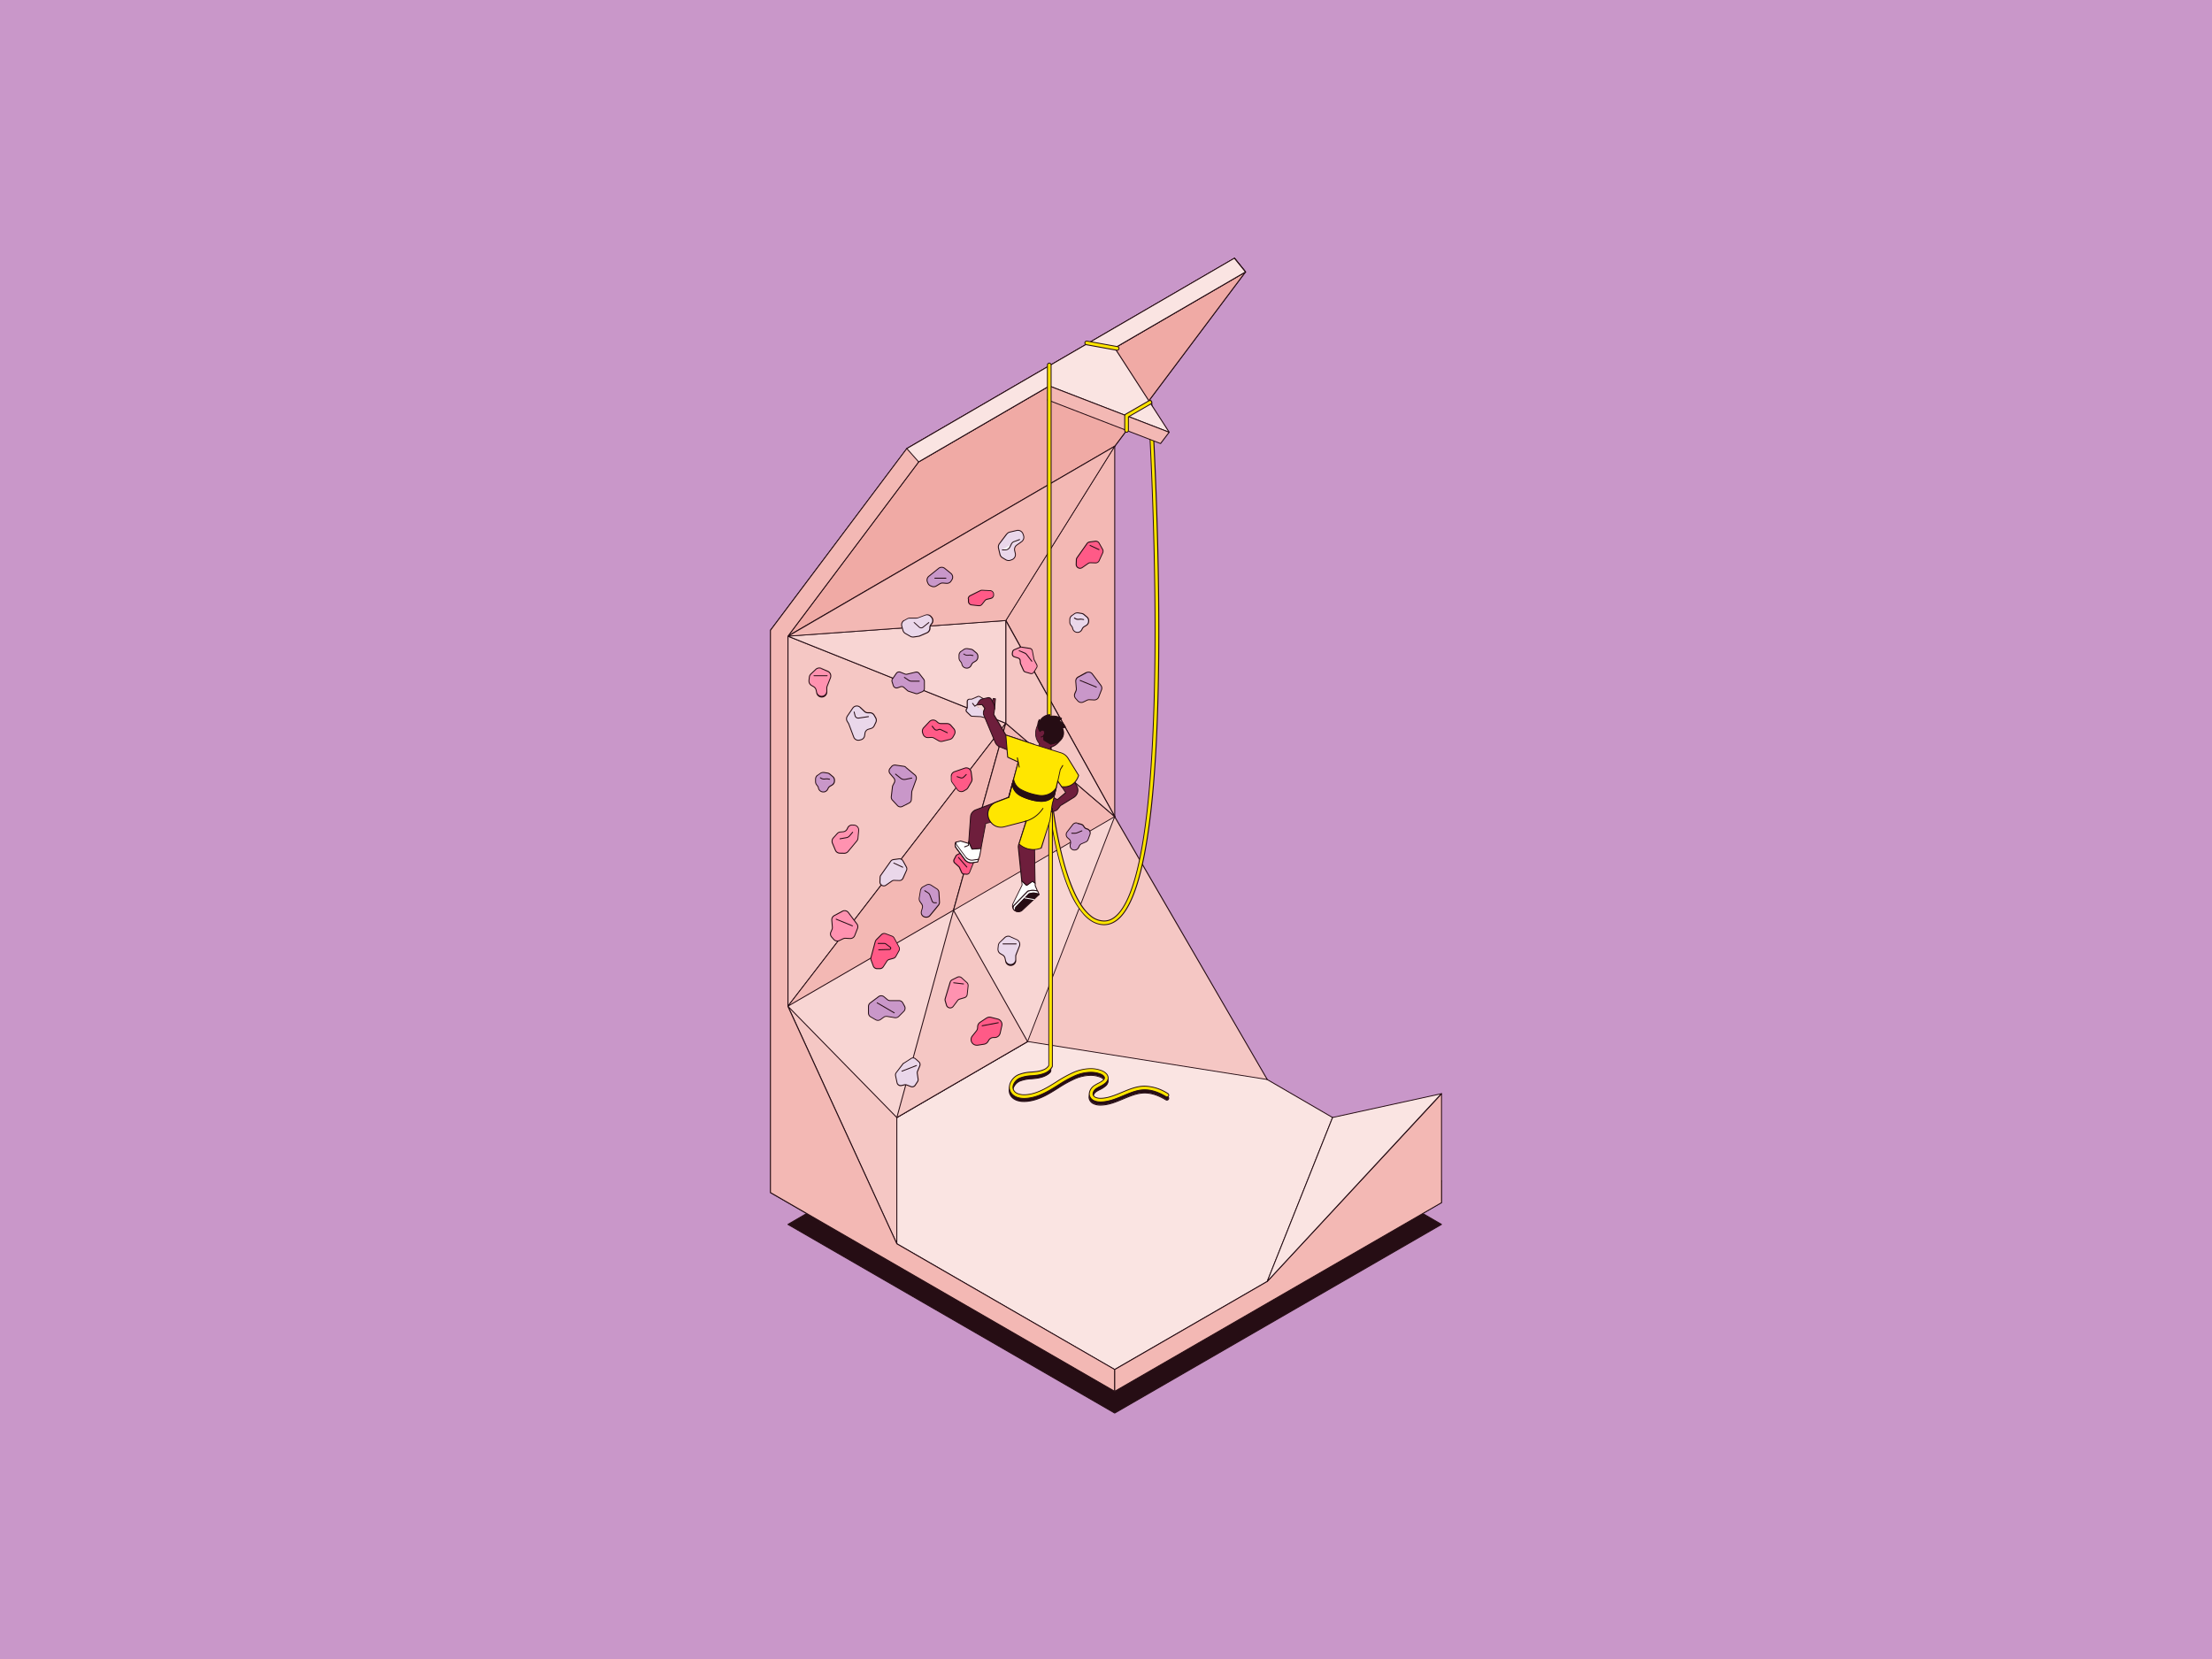 <svg id="Layer_1" data-name="Layer 1" xmlns="http://www.w3.org/2000/svg" viewBox="0 0 1200 900"><defs><style>.cls-1{fill:#c997c9;}.cls-2{fill:#fff;}.cls-3{fill:#260d14;}.cls-4{fill:#fae4e2;}.cls-5{fill:#f8d5d3;}.cls-6{fill:#f0aaa5;}.cls-7{fill:#f5c7c4;}.cls-8{fill:#f3b8b4;}.cls-9{fill:#ffe600;}.cls-10{fill:#ff5a87;}.cls-11{fill:#ead7ea;}.cls-12{fill:#6e1e3c;}.cls-13{fill:#ff92b0;}</style></defs><title>illo_call-spread_desktop-mobile</title><rect class="cls-1" width="1200" height="900"/><polygon class="cls-2" points="417.98 646.96 417.98 341.96 491.94 243.35 669.63 140.08 675.64 147.53 498.35 250.56 427.44 345.11 427.44 640.6 604.73 742.96 782.02 640.6 782.02 652.42 604.73 754.77 417.98 646.96"/><path class="cls-3" d="M418,647h.25V342l73.88-98.5L669.57,140.41l5.7,7.05-177,102.88-.08.07L427.24,345l-.05.15V640.6l.12.21L604.6,743.17h.25L781.77,641v11.24l-177,102.22L418.11,646.74,418,647h0l-.12.21L604.6,755h.25L782.14,652.63l.13-.21V640.6l-.13-.22h-.25L604.73,742.67l-177-102.22V345.2l70.83-94.45,177.25-103,.12-.17,0-.2-6-7.44a.25.25,0,0,0-.32-.06L491.82,243.13l-.08.07-74,98.61,0,.15V647l.13.21Z"/><polygon class="cls-3" points="604.73 561.2 427.44 664.24 604.73 766.59 782.02 664.24 604.73 561.2"/><polygon class="cls-3" points="604.73 561.2 604.6 560.99 427.31 664.02 427.19 664.24 427.31 664.45 604.6 766.81 604.85 766.81 782.14 664.45 782.27 664.24 782.14 664.02 604.85 560.99 604.6 560.99 604.73 561.2 604.6 561.42 781.52 664.23 604.73 766.3 427.94 664.23 604.85 561.42 604.73 561.2 604.6 561.42 604.73 561.2"/><polygon class="cls-4" points="604.73 537.57 427.44 640.6 604.73 742.96 782.02 640.6 604.73 537.57"/><polygon class="cls-3" points="604.73 537.57 604.6 537.35 427.31 640.38 427.19 640.6 427.31 640.81 604.6 743.17 604.85 743.17 782.14 640.81 782.27 640.6 782.14 640.38 604.85 537.35 604.6 537.35 604.73 537.57 604.6 537.78 781.52 640.6 604.73 742.67 427.94 640.6 604.85 537.78 604.73 537.57 604.6 537.78 604.73 537.57"/><polygon class="cls-5" points="427.44 640.6 427.44 545.91 545.63 392.39 427.44 345.11 498.35 250.56 675.64 147.53 604.73 242.08 545.63 336.64 604.73 443.01 604.73 537.57 427.44 640.6"/><path class="cls-3" d="M427.44,640.6h.25V546L545.83,392.54l0-.22-.15-.16L427.83,345l70.69-94.25L674.71,148.36l-70.18,93.57v0l-59.1,94.55v.26l59.07,106.31v94.35l-177.17,103,.13.22h0l.12.21,177.29-103,.13-.22V443l0-.12-59-106.25,59-94.42,70.91-94.54a.25.25,0,0,0-.32-.37l-177.29,103-.08.07L427.24,345l0,.22.14.16L545.23,392.5l-118,153.25-.05.16V640.6l.12.21h.25Z"/><polygon class="cls-6" points="427.44 345.11 498.35 250.56 675.64 147.53 604.73 242.08 427.44 345.11"/><path class="cls-3" d="M427.44,345.11l.2.15,70.88-94.51L674.71,148.36l-70.15,93.53-177.25,103,.13.21.2.15-.2-.15.12.22,177.29-103,.08-.07,70.91-94.55a.25.25,0,0,0-.32-.37l-177.29,103-.08.07L427.24,345a.26.26,0,0,0,0,.32.25.25,0,0,0,.31.05Z"/><polygon class="cls-7" points="557.45 565.04 687.46 585.65 604.73 443.01 557.45 565.04"/><path class="cls-3" d="M557.45,565l0,.25,130,20.6a.24.24,0,0,0,.25-.1v-.27L604.94,442.88a.24.24,0,0,0-.23-.12.27.27,0,0,0-.22.16L557.22,565v.21l.18.13,0-.25.23.09,47.09-121.54L687,585.32,557.49,564.79l0,.25.23.09Z"/><polygon class="cls-8" points="604.73 242.08 604.73 443.01 545.63 336.64 604.73 242.08"/><path class="cls-3" d="M604.73,242.08h-.25V442l-58.56-105.4,59-94.43-.21-.13h0l-.21-.13-59.1,94.55v.26l59.1,106.37a.24.24,0,0,0,.28.12A.26.26,0,0,0,605,443V242.08a.26.26,0,0,0-.18-.24.24.24,0,0,0-.28.11Z"/><polygon class="cls-7" points="427.44 545.91 486.53 606.25 486.53 674.72 427.44 545.91"/><path class="cls-3" d="M427.44,545.91l-.18.17,59,60.27v67.22L427.66,545.8l-.22.11-.18.17.18-.17-.23.1,59.1,128.81a.24.24,0,0,0,.28.14.25.25,0,0,0,.19-.24V606.25l-.07-.17-59.09-60.35a.24.24,0,0,0-.32,0,.25.25,0,0,0-.09.31Z"/><polygon class="cls-7" points="427.44 545.91 427.44 345.11 545.63 392.39 427.44 545.91"/><path class="cls-3" d="M427.44,545.91h.25V345.48l117.54,47-118,153.25.2.16h0l.2.15L545.83,392.54l0-.22-.15-.16L427.53,344.88l-.23,0-.11.2v200.8a.25.25,0,0,0,.17.23.25.25,0,0,0,.28-.08Z"/><polygon class="cls-8" points="517.26 493.83 545.63 392.39 427.44 545.91 517.26 493.83"/><path class="cls-3" d="M517.26,493.83l.25.07,28.36-101.44a.24.24,0,0,0-.13-.29.24.24,0,0,0-.31.07L427.24,545.75a.26.26,0,0,0,0,.32.25.25,0,0,0,.31,0l89.83-52.07.12-.15-.25-.07-.12-.21-88.73,51.43L545,393.56,517,493.77l.24.06-.12-.21Z"/><polygon class="cls-8" points="545.63 392.39 517.26 493.83 604.73 443.01 545.63 392.39"/><path class="cls-3" d="M545.63,392.39l-.24-.07L517,493.77a.26.26,0,0,0,.09.26l.28,0,87.46-50.82.13-.2-.09-.21-59.1-50.62-.23-.05-.17.17.24.07-.16.19L604.3,443l-86.63,50.34,28.2-100.85-.24-.07-.16.19Z"/><polygon class="cls-7" points="545.63 392.39 545.63 336.64 604.73 443.01 545.63 392.39"/><path class="cls-3" d="M545.63,392.39h.25V337.6l58,104.32-58-49.72-.16.19h0l-.16.19,59.1,50.62a.24.24,0,0,0,.32,0,.25.25,0,0,0,.06-.31l-59.1-106.38a.25.25,0,0,0-.28-.12.26.26,0,0,0-.19.25v55.75l.09.19Z"/><polygon class="cls-7" points="517.26 493.83 557.45 565.04 486.53 606.25 517.26 493.83"/><path class="cls-3" d="M517.26,493.83l-.21.13,40.06,71-70.17,40.78L517.51,493.9l-.25-.07-.21.13.21-.13-.24-.06L486.29,606.19a.26.26,0,0,0,.09.26l.28,0,70.92-41.21a.26.26,0,0,0,.09-.34l-40.19-71.21a.26.26,0,0,0-.25-.13.27.27,0,0,0-.21.19Z"/><polygon class="cls-5" points="427.44 345.11 545.63 336.64 545.63 392.39 427.44 345.11"/><path class="cls-3" d="M427.44,345.11v.25l117.93-8.46V392L427.53,344.88l-.09.23v0l-.1.23,118.2,47.28.23,0,.11-.21V336.64l-.08-.19-.19-.06-118.19,8.47a.26.26,0,0,0-.23.21.25.25,0,0,0,.15.27Z"/><polygon class="cls-8" points="604.73 242.08 427.44 345.11 545.63 336.64 604.73 242.08"/><path class="cls-3" d="M604.73,242.08l-.13-.22-177.29,103a.23.23,0,0,0-.11.29.24.24,0,0,0,.25.17l118.2-8.48.19-.11,59.1-94.56a.24.24,0,0,0,0-.3.26.26,0,0,0-.31,0l.13.22-.21-.13-59,94.44-117,8.4L604.85,242.3l-.12-.22-.21-.13Z"/><polygon class="cls-8" points="604.73 742.96 486.53 674.72 427.44 545.91 427.44 345.11 498.35 250.56 675.64 147.53 669.63 140.08 491.94 243.35 417.98 341.96 417.98 646.96 604.73 754.77 604.73 742.96"/><path class="cls-3" d="M604.73,743l.12-.22-118.12-68.2-59-128.69V345.2l70.83-94.45,177.25-103,.12-.17,0-.2-6-7.44a.25.25,0,0,0-.32-.06L491.82,243.13l-.08.07-74,98.61,0,.15V647l.13.21L604.6,755h.25l.13-.22V743l-.13-.22-.12.22h-.25v11.38L418.23,646.81V342l73.88-98.5L669.57,140.41l5.7,7.05-177,102.88-.08.07L427.24,345l-.05.15v200.8l0,.1,59.1,128.81.1.11L604.6,743.17l.13-.21h0Z"/><path class="cls-3" d="M633.57,594.87a24.28,24.28,0,0,0-12.68-4c-4.34,0-8.39,1.74-12.29,3.37S601,597.4,597,597.44c-1.58,0-3.54-.46-4-1.83s.67-2.71,1.86-3.51a19.68,19.68,0,0,1,1.88-1.07,13.47,13.47,0,0,0,3-1.88,3.94,3.94,0,0,0,1.42-2.33c.31-2.06-1.48-3.59-3.26-4.33-4.34-1.81-9.8-1.52-15.39.81a66.24,66.24,0,0,0-9.46,5.24c-1.23.77-2.46,1.53-3.7,2.27-3.61,2.13-8.42,4.58-13.58,4.67-2.24,0-4.94-.63-5.88-2.6a3.6,3.6,0,0,1,0-2.79,6.64,6.64,0,0,1,3.33-3.56,19.13,19.13,0,0,1,6.58-1.33c.81-.07,1.63-.14,2.43-.25,2.26-.28,5.38-1.05,7.42-3a2,2,0,0,0-.21-3l-.74,1.13c-1.18,1.55-3.29,2.47-6.72,2.9-.78.1-1.56.17-2.35.24a21,21,0,0,0-7.26,1.51,8.66,8.66,0,0,0-4.37,4.69,5.56,5.56,0,0,0,.13,4.32c1.15,2.41,4,3.82,7.72,3.75,5.63-.1,10.74-2.69,14.56-5,1.26-.74,2.51-1.52,3.75-2.3a64.58,64.58,0,0,1,9.17-5.08c5.09-2.13,10-2.41,13.85-.81,1.12.46,2.18,1.31,2,2.18a2.07,2.07,0,0,1-.77,1.14,12.5,12.5,0,0,1-2.56,1.6,18.08,18.08,0,0,0-2.08,1.18c-1.86,1.26-3.39,3.54-2.64,5.8s3.5,3.2,5.82,3.2H597c4.36,0,8.42-1.74,12.35-3.38s7.59-3.17,11.55-3.21c3.55-.05,7.49,1.21,11.61,3.72a1,1,0,0,0,1.38-.33A1,1,0,0,0,633.57,594.87Z"/><path class="cls-3" d="M633.57,594.87l.13-.22a24.69,24.69,0,0,0-12.73-4h-.08c-4.41,0-8.48,1.76-12.39,3.39s-7.6,3.16-11.5,3.2h0a6.67,6.67,0,0,1-2.31-.38,2.2,2.2,0,0,1-1.41-1.27,1.66,1.66,0,0,1-.07-.49A3.8,3.8,0,0,1,595,592.3a16.92,16.92,0,0,1,1.85-1,14.13,14.13,0,0,0,3-1.92,4.21,4.21,0,0,0,1.49-2.48,2.92,2.92,0,0,0,0-.51,3.66,3.66,0,0,0-1.1-2.53,6.77,6.77,0,0,0-2.34-1.56,16.27,16.27,0,0,0-6.29-1.19,24.28,24.28,0,0,0-9.29,2,67.19,67.19,0,0,0-9.51,5.25c-1.22.77-2.45,1.54-3.69,2.27-3.6,2.13-8.37,4.56-13.45,4.64v0h-.11a9.39,9.39,0,0,1-3.28-.56,4,4,0,0,1-2.26-1.9,3,3,0,0,1-.29-1.29,3.92,3.92,0,0,1,.24-1.31,6.49,6.49,0,0,1,3.2-3.42,19.18,19.18,0,0,1,6.5-1.3c.82-.07,1.63-.15,2.44-.25,2.29-.29,5.45-1.06,7.56-3.11a2.2,2.2,0,0,0,.67-1.58,2.16,2.16,0,0,0-.9-1.77l-.19,0-.16.11-.75,1.12.21.14-.2-.15c-1.12,1.47-3.15,2.37-6.55,2.8-.77.1-1.56.17-2.34.24a21.33,21.33,0,0,0-7.35,1.53,8.85,8.85,0,0,0-4.49,4.84,6.31,6.31,0,0,0-.39,2.15,5.5,5.5,0,0,0,.53,2.36c1.17,2.46,4,3.89,7.68,3.89h.27c5.7-.1,10.84-2.72,14.68-5,1.26-.75,2.51-1.53,3.75-2.31a64.79,64.79,0,0,1,9.14-5.06,21.75,21.75,0,0,1,8.32-1.82,13.84,13.84,0,0,1,5.34,1,4.8,4.8,0,0,1,1.35.83,1.44,1.44,0,0,1,.55,1v.11h0a1.81,1.81,0,0,1-.68,1,11.89,11.89,0,0,1-2.52,1.57,20.3,20.3,0,0,0-2.1,1.19,6.25,6.25,0,0,0-3,4.81,4.13,4.13,0,0,0,.21,1.28,4.49,4.49,0,0,0,2.47,2.63,8.61,8.61,0,0,0,3.59.73H597c4.43,0,8.52-1.75,12.44-3.39s7.57-3.15,11.46-3.19h.18c3.45,0,7.28,1.24,11.3,3.7a1.28,1.28,0,0,0,.65.18,1.25,1.25,0,0,0,1.07-.6,1.28,1.28,0,0,0,.18-.65,1.25,1.25,0,0,0-.6-1.07l-.13.22-.13.21a.73.73,0,0,1,.36.64.7.7,0,0,1-.11.39.74.74,0,0,1-.64.36.79.79,0,0,1-.39-.11c-4.07-2.49-8-3.77-11.56-3.77h-.19c-4,0-7.74,1.6-11.64,3.23s-8,3.32-12.26,3.36h-.08a8.15,8.15,0,0,1-3.38-.69,4,4,0,0,1-2.2-2.34,3.42,3.42,0,0,1-.19-1.12,5.75,5.75,0,0,1,2.73-4.39,20,20,0,0,1,2.05-1.17,12.58,12.58,0,0,0,2.62-1.63,2.33,2.33,0,0,0,.85-1.29h0v-.18a1.93,1.93,0,0,0-.71-1.34,5.09,5.09,0,0,0-1.5-.92,14.26,14.26,0,0,0-5.53-1.05,22.28,22.28,0,0,0-8.51,1.86A64.47,64.47,0,0,0,574,590c-1.25.78-2.49,1.56-3.74,2.3-3.82,2.24-8.89,4.82-14.44,4.91h-.26c-3.52,0-6.17-1.37-7.23-3.6a5,5,0,0,1-.48-2.15,5.85,5.85,0,0,1,.36-2,8.41,8.41,0,0,1,4.23-4.56,21.26,21.26,0,0,1,7.18-1.49c.79-.06,1.58-.13,2.36-.23,3.45-.44,5.64-1.36,6.89-3h0l.74-1.13-.21-.14-.14.21a1.65,1.65,0,0,1,.69,1.36,1.69,1.69,0,0,1-.52,1.22c-2,1.92-5,2.7-7.27,3-.8.1-1.61.17-2.42.24A19.71,19.71,0,0,0,553,586.3a6.92,6.92,0,0,0-3.46,3.71,4.38,4.38,0,0,0-.27,1.47,3.39,3.39,0,0,0,.34,1.5,4.44,4.44,0,0,0,2.53,2.16,9.84,9.84,0,0,0,3.46.59h.12c5.23-.09,10.07-2.57,13.69-4.71,1.25-.73,2.48-1.5,3.71-2.27a65.91,65.91,0,0,1,9.43-5.22,23.79,23.79,0,0,1,9.1-2,15.82,15.82,0,0,1,6.1,1.15,6.39,6.39,0,0,1,2.17,1.44,3.17,3.17,0,0,1,1,2.19,3.11,3.11,0,0,1,0,.43,3.76,3.76,0,0,1-1.33,2.19,13.6,13.6,0,0,1-2.93,1.84,19.19,19.19,0,0,0-1.9,1.08,4.28,4.28,0,0,0-2.06,3.15,2.1,2.1,0,0,0,.1.65,2.69,2.69,0,0,0,1.7,1.57,6.9,6.9,0,0,0,2.49.42h0c4,0,7.77-1.6,11.69-3.23s7.92-3.3,12.2-3.35H621a24.14,24.14,0,0,1,12.47,4Z"/><path class="cls-9" d="M596.93,597.81c-2.32,0-5-.84-5.82-3.2s.78-4.54,2.64-5.8a21.64,21.64,0,0,1,2.08-1.18,12.08,12.08,0,0,0,2.56-1.6,2,2,0,0,0,.77-1.14c.13-.86-.93-1.72-2-2.18-3.84-1.6-8.76-1.31-13.85.81a64.58,64.58,0,0,0-9.17,5.08c-1.24.78-2.49,1.56-3.75,2.3-3.82,2.26-8.93,4.86-14.56,5-3.71.07-6.57-1.34-7.72-3.74a5.56,5.56,0,0,1-.13-4.32,8.65,8.65,0,0,1,4.37-4.7,21,21,0,0,1,7.26-1.51c.79-.07,1.57-.14,2.35-.24,3.75-.47,5.94-1.51,7-3.35V435.82a1,1,0,0,1,2-.11c.07.64,7,63.92,28,63.92,2.72,0,5.18-1.22,7.53-3.73,31.69-33.8,16.46-275.12,16.3-277.56a1,1,0,0,1,.94-1.06,1,1,0,0,1,1.06.93c0,.61,4,61.73,3.85,126.28-.14,86.88-7.1,138.28-20.69,152.78-2.71,2.89-5.73,4.36-9,4.36-16.45,0-24.62-32.68-28-52v128.6a.94.94,0,0,1-.12.47c-1.81,3.38-5.81,4.25-8.67,4.61-.8.1-1.62.17-2.43.24a19.37,19.37,0,0,0-6.58,1.33,6.64,6.64,0,0,0-3.33,3.56,3.6,3.6,0,0,0,0,2.79c.94,2,3.64,2.62,5.88,2.6,5.16-.09,10-2.54,13.58-4.67,1.24-.73,2.47-1.5,3.7-2.27a66.19,66.19,0,0,1,9.46-5.23c5.59-2.34,11-2.62,15.39-.82,1.78.74,3.57,2.27,3.26,4.33a4,4,0,0,1-1.42,2.34,14.25,14.25,0,0,1-3,1.88,17.7,17.7,0,0,0-1.88,1.06c-1.19.81-2.28,2.25-1.86,3.51s2.41,1.83,4,1.83c4,0,7.67-1.58,11.6-3.22s7.95-3.32,12.29-3.37a24.28,24.28,0,0,1,12.68,4,1,1,0,0,1,.34,1.37,1,1,0,0,1-1.38.34c-4.12-2.52-8.06-3.78-11.61-3.73-4,0-7.65,1.59-11.55,3.22s-8,3.33-12.35,3.37Z"/><path class="cls-3" d="M596.93,597.81v-.25a8.15,8.15,0,0,1-3.38-.69,3.94,3.94,0,0,1-2.2-2.34,3.38,3.38,0,0,1-.19-1.12,5.75,5.75,0,0,1,2.73-4.39,20,20,0,0,1,2.05-1.17,12.58,12.58,0,0,0,2.62-1.63,2.3,2.3,0,0,0,.85-1.29v-.18a1.93,1.93,0,0,0-.71-1.35,5.31,5.31,0,0,0-1.5-.92,14.26,14.26,0,0,0-5.53-1,22.26,22.26,0,0,0-8.51,1.85,64.47,64.47,0,0,0-9.21,5.1c-1.25.78-2.49,1.56-3.74,2.3-3.82,2.25-8.89,4.82-14.44,4.91h-.26c-3.52,0-6.17-1.37-7.23-3.6a5,5,0,0,1-.48-2.15,5.89,5.89,0,0,1,.36-2,8.43,8.43,0,0,1,4.23-4.55,20.79,20.79,0,0,1,7.18-1.49c.79-.07,1.58-.14,2.36-.24a15,15,0,0,0,4.59-1.19,5.86,5.86,0,0,0,2.64-2.29l0-.12V435.82a.76.76,0,0,1,.72-.75h0a.75.75,0,0,1,.75.67A231.86,231.86,0,0,0,576.85,468c2.18,8,5,15.9,8.66,21.88a26.53,26.53,0,0,0,6.06,7.24,11.87,11.87,0,0,0,7.4,2.78c2.8,0,5.34-1.27,7.71-3.81,4.08-4.36,7.36-12,10-22.15,7.93-30.32,10.17-82.54,10.17-131.91,0-63.61-3.72-122.48-3.8-123.68v-.05a.76.76,0,0,1,.7-.75h0a.75.75,0,0,1,.77.7c0,.6,3.85,60.21,3.85,123.86v2.4q-.1,65.14-5.3,103.5c-3.44,25.5-8.6,41.95-15.32,49.11-2.68,2.85-5.63,4.28-8.81,4.28-4,0-7.55-2-10.65-5.33-9.33-10-14.59-32-17.12-46.44a.25.25,0,0,0-.27-.21.26.26,0,0,0-.23.25v128.6a.7.7,0,0,1-.09.35,7.51,7.51,0,0,1-3.82,3.32,17.37,17.37,0,0,1-4.66,1.16c-.8.1-1.61.17-2.42.24a19.71,19.71,0,0,0-6.67,1.35,6.92,6.92,0,0,0-3.46,3.71,4.38,4.38,0,0,0-.27,1.47,3.46,3.46,0,0,0,.34,1.51,4.43,4.43,0,0,0,2.53,2.15,9.84,9.84,0,0,0,3.46.59h.12c5.23-.09,10.07-2.57,13.69-4.7,1.25-.74,2.48-1.51,3.71-2.28a65.85,65.85,0,0,1,9.43-5.21,23.81,23.81,0,0,1,9.1-2,15.82,15.82,0,0,1,6.1,1.15,6.41,6.41,0,0,1,2.17,1.45,3.14,3.14,0,0,1,1,2.18,3.37,3.37,0,0,1,0,.44,3.77,3.77,0,0,1-1.33,2.18,13.6,13.6,0,0,1-2.93,1.84,19.19,19.19,0,0,0-1.9,1.08,4.28,4.28,0,0,0-2.06,3.15,2.05,2.05,0,0,0,.1.65,2.7,2.7,0,0,0,1.7,1.58,7.12,7.12,0,0,0,2.49.42h0v0h0v0h0c4,0,7.77-1.6,11.69-3.24s7.92-3.3,12.2-3.35H621a24.14,24.14,0,0,1,12.47,4,.75.75,0,0,1-.39,1.39.7.7,0,0,1-.39-.11c-4.07-2.49-8-3.76-11.56-3.76h-.19v0c-4,0-7.74,1.61-11.64,3.24s-8,3.31-12.26,3.35h-.08v.5H597c4.43,0,8.52-1.75,12.44-3.39s7.57-3.16,11.46-3.2h.18c3.45,0,7.28,1.23,11.3,3.69a1.28,1.28,0,0,0,.65.18,1.25,1.25,0,0,0,1.07-.6,1.28,1.28,0,0,0,.18-.65,1.22,1.22,0,0,0-.6-1.06A24.62,24.62,0,0,0,621,589h-.08c-4.41,0-8.48,1.76-12.39,3.39s-7.6,3.17-11.5,3.2v.25l0-.25H597a6.67,6.67,0,0,1-2.31-.39,2.21,2.21,0,0,1-1.41-1.26,1.73,1.73,0,0,1-.07-.5,3.81,3.81,0,0,1,1.84-2.73,16.94,16.94,0,0,1,1.85-1,14.13,14.13,0,0,0,3-1.92,4.18,4.18,0,0,0,1.49-2.48,2.92,2.92,0,0,0,0-.51,3.66,3.66,0,0,0-1.1-2.53,6.91,6.91,0,0,0-2.34-1.56,16.27,16.27,0,0,0-6.29-1.19,24.28,24.28,0,0,0-9.29,2,66.25,66.25,0,0,0-9.51,5.26c-1.22.77-2.45,1.53-3.69,2.27-3.6,2.12-8.37,4.55-13.45,4.63v0h-.12a9.16,9.16,0,0,1-3.28-.56,3.91,3.91,0,0,1-2.26-1.9,3,3,0,0,1-.29-1.29,3.81,3.81,0,0,1,.24-1.3,6.42,6.42,0,0,1,3.2-3.42,18.94,18.94,0,0,1,6.5-1.31c.82-.07,1.63-.14,2.44-.25a17.72,17.72,0,0,0,4.8-1.19,8,8,0,0,0,4.06-3.54,1.2,1.2,0,0,0,.15-.59V449.65H571l-.24.05c1.7,9.66,4.59,22.66,9.13,33.27A47,47,0,0,0,588,496.39c3.16,3.4,6.82,5.49,11,5.49,3.33,0,6.43-1.51,9.17-4.44,6.87-7.35,12-23.85,15.46-49.39s5.23-60.11,5.3-103.56v-2.4c0-63.66-3.81-123.29-3.85-123.89a1.25,1.25,0,0,0-1.27-1.17h-.06a1.25,1.25,0,0,0-1.17,1.25v.08c.07,1.19,3.79,60.06,3.79,123.65,0,32.9-1,67.07-4,95.15-1.5,14-3.51,26.56-6.14,36.63s-5.9,17.7-9.88,21.94c-2.32,2.47-4.71,3.64-7.35,3.65a11.33,11.33,0,0,1-7.09-2.67c-7.61-6-12.82-21.1-16.06-34.79a236.08,236.08,0,0,1-4.62-26.23,1.25,1.25,0,0,0-1.25-1.12h-.06a1.25,1.25,0,0,0-1.19,1.25V578H569l-.21-.13a5.41,5.41,0,0,1-2.42,2.09,14.69,14.69,0,0,1-4.44,1.14c-.77.1-1.56.17-2.34.24a21.33,21.33,0,0,0-7.35,1.53,8.92,8.92,0,0,0-4.49,4.84,6.31,6.31,0,0,0-.39,2.15,5.5,5.5,0,0,0,.53,2.36c1.17,2.47,4,3.89,7.68,3.89h.27c5.7-.1,10.84-2.72,14.68-5,1.26-.75,2.51-1.53,3.75-2.31a64.79,64.79,0,0,1,9.14-5.06,21.73,21.73,0,0,1,8.32-1.81,13.84,13.84,0,0,1,5.34,1,4.8,4.8,0,0,1,1.35.83,1.48,1.48,0,0,1,.55,1v.11a1.83,1.83,0,0,1-.68,1,11.89,11.89,0,0,1-2.52,1.57,20.43,20.43,0,0,0-2.1,1.2,6.21,6.21,0,0,0-3,4.8,4.13,4.13,0,0,0,.21,1.28,4.49,4.49,0,0,0,2.47,2.63,8.62,8.62,0,0,0,3.59.74Z"/><polygon class="cls-4" points="669.63 140.08 675.64 147.53 604.73 188.74 634.28 234.5 569.22 209.38 498.35 250.56 491.94 243.35 669.63 140.08"/><path class="cls-3" d="M669.63,140.08l-.2.16,5.84,7.22L604.6,188.52l-.12.16,0,.19L633.65,234l-64.34-24.85-.22,0L498.4,250.24l-6.07-6.83L669.75,140.3l-.12-.22-.2.16.2-.16-.13-.21L491.82,243.13l-.13.18.06.2,6.42,7.21a.25.25,0,0,0,.31.05l70.76-41.12,65,25.08a.25.25,0,0,0,.28-.07.27.27,0,0,0,0-.3l-29.41-45.54,70.69-41.08.12-.17,0-.2-6-7.44a.25.25,0,0,0-.32-.06Z"/><polyline class="cls-8" points="568.3 216.95 629.62 240.62 634.28 234.5 569.22 209.38"/><path class="cls-3" d="M568.21,217.18l61.32,23.68a.26.26,0,0,0,.29-.09l4.66-6.12,0-.22-.15-.16-65.06-25.13a.26.26,0,0,0-.33.15.25.25,0,0,0,.15.32l64.75,25-4.35,5.71-61.14-23.61a.25.25,0,0,0-.18.47Z"/><path class="cls-9" d="M611.17,234.5a1,1,0,0,1-1-1v-7.92a1,1,0,0,1,.5-.87l12.63-7.3a1,1,0,1,1,1,1.74l-12.13,7v7.35A1,1,0,0,1,611.17,234.5Z"/><path class="cls-3" d="M611.17,234.5v-.25a.76.76,0,0,1-.76-.75v-7.92a.77.77,0,0,1,.38-.65l12.64-7.3a.74.74,0,0,1,.37-.1.75.75,0,0,1,.38,1.4l-12.14,7-.12.21v7.35a.76.76,0,0,1-.75.75v.5a1.24,1.24,0,0,0,1.24-1.25v-7.2l12-6.94a1.24,1.24,0,0,0,.62-1.08,1.31,1.31,0,0,0-.16-.63,1.27,1.27,0,0,0-1.09-.62,1.16,1.16,0,0,0-.62.17l-12.64,7.29a1.23,1.23,0,0,0-.62,1.09v7.92a1.24,1.24,0,0,0,1.25,1.25Z"/><path class="cls-10" d="M522.1,462.28l-2.86,1.41a1.57,1.57,0,0,0-.68.67l-1,1.89a1.57,1.57,0,0,0,.33,1.89l2.21,2a1.74,1.74,0,0,1,.38.52l1.13,2.57a1.58,1.58,0,0,0,1.31.92l1.45.11a1.55,1.55,0,0,0,1.57-1l2.05-5.05a1.55,1.55,0,0,0-.31-1.65l-3.74-4A1.57,1.57,0,0,0,522.1,462.28Z"/><path class="cls-3" d="M522.1,462.28l-.11-.22-2.86,1.41a1.84,1.84,0,0,0-.79.77l-1,1.89a1.88,1.88,0,0,0-.21.86,1.82,1.82,0,0,0,.59,1.34l2.21,2a1.5,1.5,0,0,1,.32.44l1.14,2.57a1.8,1.8,0,0,0,1.51,1.07l1.45.11h.14a1.82,1.82,0,0,0,1.68-1.13l2.05-5a1.8,1.8,0,0,0,.14-.68,1.84,1.84,0,0,0-.49-1.25l-3.75-4a1.82,1.82,0,0,0-2.13-.38l.12.22.11.22a1.29,1.29,0,0,1,.58-.13,1.32,1.32,0,0,1,1,.41l3.74,4a1.31,1.31,0,0,1,.36.9,1.23,1.23,0,0,1-.1.49l-2,5a1.31,1.31,0,0,1-1.22.82h-.1l-1.45-.11a1.31,1.31,0,0,1-1.1-.78l-1.13-2.56a1.9,1.9,0,0,0-.44-.6l-2.21-2a1.32,1.32,0,0,1-.43-1,1.35,1.35,0,0,1,.15-.62l1-1.89a1.31,1.31,0,0,1,.58-.56l2.85-1.41Z"/><line class="cls-2" x1="519.97" y1="465.18" x2="524.51" y2="470.37"/><path class="cls-3" d="M519.78,465.35l4.54,5.19a.26.26,0,0,0,.36,0,.25.25,0,0,0,0-.35L520.15,465a.24.24,0,0,0-.35,0,.26.26,0,0,0,0,.36"/><polygon class="cls-2" points="722.92 606.25 687.46 695.19 782.02 640.6 722.92 606.25"/><path class="cls-3" d="M722.92,606.25l-.23-.09L687.23,695.1a.25.25,0,0,0,.07.28.24.24,0,0,0,.29,0l94.55-54.59.13-.21-.13-.22L723.05,606l-.21,0-.15.14.23.09-.12.22,58.72,34.13-93.56,54,35.19-88.26-.23-.1-.12.22Z"/><polygon class="cls-8" points="687.46 695.19 687.46 695.19 604.73 742.96 604.73 754.77 782.02 652.42 782.02 640.6 782.02 593.32 687.46 695.19"/><path class="cls-3" d="M687.46,695.19l.14.21h0a.25.25,0,0,0-.26-.43L604.6,742.74l-.12.22v11.82l.12.21h.25L782.14,652.63l.13-.21v-59.1a.24.24,0,0,0-.16-.23.23.23,0,0,0-.27.06L687.28,695a.25.25,0,0,0,0,.33.25.25,0,0,0,.33,0l-.14-.21.19.17L781.77,594v58.31L605,754.34V743.1l82.61-47.7-.13-.21-.13-.21h0l.14.21.19.17Z"/><polygon class="cls-4" points="782.02 593.32 722.92 606.25 687.46 695.19 782.02 593.32"/><path class="cls-3" d="M782,593.32l0-.25L722.87,606l-.18.15L687.23,695.1a.26.26,0,0,0,.1.3.26.26,0,0,0,.32,0L782.2,593.49a.24.24,0,0,0,0-.29.26.26,0,0,0-.27-.13l0,.25-.18-.17L688.19,694l34.91-87.56,59-12.91-.05-.24-.18-.17Z"/><path class="cls-9" d="M569.22,432.56a1,1,0,0,1-1-1V198a1,1,0,0,1,2,0V431.56A1,1,0,0,1,569.22,432.56Z"/><path class="cls-3" d="M569.22,432.56v-.25a.74.74,0,0,1-.75-.75V198a.75.75,0,0,1,.75-.75.76.76,0,0,1,.75.75V431.56a.76.76,0,0,1-.75.75v.5a1.25,1.25,0,0,0,1.25-1.25V198a1.25,1.25,0,0,0-2.5,0V431.56a1.25,1.25,0,0,0,1.25,1.25Z"/><path class="cls-11" d="M534.73,379.81,531.5,378a1.2,1.2,0,0,0-1.09-.06l-3.07,1.33a1.21,1.21,0,0,1-.56.1l-.79,0a1.21,1.21,0,0,0-1.29,1.21v3.16a1.16,1.16,0,0,1-.21.67l-.21.32a1.23,1.23,0,0,0,.16,1.55l2.06,2a1.22,1.22,0,0,0,.8.35l4.47.21.27,0,2.8.75a1.22,1.22,0,0,0,1.39-.6l1-1.85a1.22,1.22,0,0,0,.07-1l-2-5.67A1.28,1.28,0,0,0,534.73,379.81Z"/><path class="cls-3" d="M534.73,379.81l.12-.21-3.22-1.87a1.48,1.48,0,0,0-.74-.19,1.52,1.52,0,0,0-.59.12L527.24,379a.88.88,0,0,1-.39.08h-.07v0l-.79,0h-.08a1.47,1.47,0,0,0-1.47,1.47v3.16a1,1,0,0,1-.17.54l-.21.31a1.51,1.51,0,0,0-.24.82,1.48,1.48,0,0,0,.43,1l2.07,2a1.51,1.51,0,0,0,1,.42l4.46.2.23,0,2.79.75a1.28,1.28,0,0,0,.38.05,1.5,1.5,0,0,0,1.3-.77l1-1.85a1.46,1.46,0,0,0,.18-.7,1.43,1.43,0,0,0-.09-.5l-2-5.67a1.4,1.4,0,0,0-.65-.77l-.12.21-.13.22a1,1,0,0,1,.43.51l2,5.67a1,1,0,0,1,.06.33.93.93,0,0,1-.12.46l-1,1.85a1,1,0,0,1-.86.51l-.25,0-2.8-.76h0l-.26,0h0l-4.47-.21a1,1,0,0,1-.64-.28l-2.06-2a.94.94,0,0,1-.29-.69,1,1,0,0,1,.16-.54l.21-.32a1.46,1.46,0,0,0,.25-.81v-3.16a1,1,0,0,1,1-1H526l.79,0h.09a1.52,1.52,0,0,0,.59-.12l3.07-1.33a.84.84,0,0,1,.38-.08,1,1,0,0,1,.49.13L534.6,380Z"/><path class="cls-12" d="M571.36,389.24c-3.84-1.05-7.94,1.69-9.16,6.12a8.55,8.55,0,0,0,1.8,8.15l-1.44,3,7.81,1.7-.4-2.84a8.44,8.44,0,0,0,6.14-6.19C577.33,394.74,575.2,390.3,571.36,389.24Z"/><path class="cls-3" d="M571.36,389.24l.07-.24a6.56,6.56,0,0,0-1.74-.23c-3.43,0-6.66,2.64-7.73,6.53a10,10,0,0,0-.35,2.57,8.41,8.41,0,0,0,2.21,5.81l.18-.17-.22-.11-1.45,3v.22l.17.14,7.81,1.69.23-.06.07-.22-.39-2.83-.25,0,0,.25a8.7,8.7,0,0,0,6.33-6.38,9.6,9.6,0,0,0,.35-2.58c0-3.58-2-6.77-5.28-7.66l-.06.24-.07.25c3,.81,4.91,3.77,4.91,7.17a9.08,9.08,0,0,1-.33,2.45,8.2,8.2,0,0,1-6,6,.25.25,0,0,0-.19.28l.34,2.48-7.15-1.56,1.31-2.71a.26.26,0,0,0-.05-.28,8,8,0,0,1-2.07-5.47,9,9,0,0,1,.34-2.44c1-3.7,4.08-6.17,7.24-6.16a5.88,5.88,0,0,1,1.6.22Z"/><path class="cls-12" d="M576,426.76l2.2,3.18-4.59,3.87-1.94-1.15-.91,3.57-.63,4.38,2.42-.75a2.77,2.77,0,0,0,1.36-.95l1.42-1.88,7.26-4.47a4.58,4.58,0,0,0,1.63-6.11l-3.13-5.72"/><path class="cls-3" d="M575.75,426.9l2.08,3-4.28,3.61-1.79-1.07h-.23l-.14.17-.92,3.56v0l-.63,4.39.09.22.23.05,2.43-.75a3,3,0,0,0,1.47-1l1.4-1.84,7.22-4.44a4.85,4.85,0,0,0,1.72-6.45l-3.13-5.72a.26.26,0,0,0-.34-.1.25.25,0,0,0-.1.34l3.13,5.72a4.34,4.34,0,0,1-1.54,5.78l-7.26,4.47-.07.06-1.42,1.88a2.43,2.43,0,0,1-1.23.86l-2.05.63.57-4,.83-3.24,1.66,1a.26.26,0,0,0,.29,0l4.59-3.87a.26.26,0,0,0,0-.33l-2.21-3.19a.25.25,0,1,0-.41.29Z"/><polyline class="cls-12" points="539.54 384.71 540 379.11 538.85 378.94 538.02 381.25"/><path class="cls-3" d="M539.79,384.73l.46-5.6a.25.25,0,0,0-.21-.27l-1.15-.16a.24.24,0,0,0-.27.16l-.83,2.31a.25.25,0,0,0,.47.17l.76-2.12.71.1-.44,5.36a.25.25,0,0,0,.23.27.24.24,0,0,0,.27-.22Z"/><path class="cls-2" d="M525.58,456.58l-.07,1-4.39-1.33-2.56.65a2.79,2.79,0,0,0,.15,3.14l4.68,6.3a4.21,4.21,0,0,0,4,1.66l2.91-.43,1.18-3.27.77-4.07-4.9.41Z"/><path class="cls-3" d="M525.58,456.58l-.25,0-.05.65L521.2,456h-.14l-2.56.66-.15.11a3,3,0,0,0-.45,1.59,3,3,0,0,0,.61,1.83l4.68,6.3a4.46,4.46,0,0,0,3.59,1.8,4.73,4.73,0,0,0,.65,0l2.91-.43a.24.24,0,0,0,.2-.16l1.18-3.27v0l.76-4.07-.06-.22-.2-.08-4.72.4-1.7-3.86a.26.26,0,0,0-.28-.15.25.25,0,0,0-.2.23l.25,0-.23.1,1.77,4a.26.26,0,0,0,.25.15l4.57-.38-.7,3.73-1.12,3.11-2.76.4a3.86,3.86,0,0,1-.58,0,4,4,0,0,1-3.19-1.6l-4.68-6.3a2.56,2.56,0,0,1-.14-2.86l-.21-.13.06.24,2.5-.63,4.32,1.31.21,0,.11-.19.07-1h-.25l-.23.1Z"/><path class="cls-2" d="M556.94,480.33l-2.64-2.51.24,2.29-4.83,9.8a3.14,3.14,0,0,0,.7,3.95,3.17,3.17,0,0,1-.63-.74,1.86,1.86,0,0,1,.28-1.89l7.54-7.75,1-.25a7.9,7.9,0,0,1,4.29.27l-1.27-3.09,0-1.31-1.47-1Z"/><path class="cls-3" d="M556.94,480.33l.18-.18-2.64-2.51a.26.26,0,0,0-.29,0,.25.25,0,0,0-.14.25l.23,2.21-4.8,9.74.23.11-.22-.12a3.36,3.36,0,0,0-.44,1.66,3.45,3.45,0,0,0,1.19,2.6.25.25,0,0,0,.35,0,.26.26,0,0,0,0-.36A3.12,3.12,0,0,1,550,493l-.21.13.23-.1a1.72,1.72,0,0,1-.12-.63,1.58,1.58,0,0,1,.36-1l-.19-.16.18.18,7.49-7.71.94-.22a6.45,6.45,0,0,1,1.57-.18,7.58,7.58,0,0,1,2.57.44.27.27,0,0,0,.27-.06.25.25,0,0,0,0-.27l-1.25-3.05,0-1.26-.11-.21-1.47-1H560l-3.19,2.23.14.2.18-.18-.18.18.15.21,3-2.13,1.23.83,0,1.17,0,.09,1.27,3.1.23-.1.09-.23a8,8,0,0,0-2.75-.47,7,7,0,0,0-1.69.19l-1,.25-.12.06-7.54,7.76h0a2,2,0,0,0-.48,1.32,2.3,2.3,0,0,0,.16.82l0,0a3.4,3.4,0,0,0,.67.8l.18.06.17-.08.06-.19-.08-.17a3,3,0,0,1-1-2.22,2.84,2.84,0,0,1,.37-1.42h0l4.83-9.8,0-.14-.17-1.61,2.15,2a.26.26,0,0,0,.32,0Z"/><path class="cls-2" d="M558.61,483.23l-1,.25-7.54,7.75a1.86,1.86,0,0,0-.28,1.89,3.17,3.17,0,0,0,.63.74h0a3.18,3.18,0,0,0,.85.52h0a1.8,1.8,0,0,1,0-2.32l7-7.15,1-.24a6,6,0,0,1,4.44.66l-.75-1.84A7.9,7.9,0,0,0,558.61,483.23Z"/><path class="cls-3" d="M558.61,483.23l-.06-.24-1,.25-.12.06-7.54,7.76h0a2,2,0,0,0-.48,1.32,2.3,2.3,0,0,0,.16.82l0,0a3.4,3.4,0,0,0,.67.8l.17-.19-.17.19h0a3,3,0,0,0,.91.57l.1,0h0a.25.25,0,0,0,.23-.14l0-.27a1.62,1.62,0,0,1-.38-1,1.46,1.46,0,0,1,.36-1l-.19-.16.17.18,7-7.1.91-.23a5.66,5.66,0,0,1,1.35-.16,5.76,5.76,0,0,1,2.91.79.24.24,0,0,0,.29,0,.26.26,0,0,0,.06-.29l-.75-1.83-.14-.14a8,8,0,0,0-2.75-.47,7,7,0,0,0-1.69.19l.06.24.06.25a6.45,6.45,0,0,1,1.57-.18,7.58,7.58,0,0,1,2.57.44l.09-.24-.23.1.75,1.83.23-.09.13-.22a6.19,6.19,0,0,0-4.63-.68l-1,.24-.12.06-7,7.16h0a2,2,0,0,0-.47,1.29,2.09,2.09,0,0,0,.5,1.35l.19-.16v-.25h0v.25l.09-.23a2.83,2.83,0,0,1-.78-.48l-.16.19.17-.19h0A3.12,3.12,0,0,1,550,493l-.21.13.23-.1a1.72,1.72,0,0,1-.12-.63,1.6,1.6,0,0,1,.36-1l-.19-.16.18.18,7.49-7.71.94-.22Z"/><path class="cls-3" d="M559.21,484.68l-1,.24-7,7.15a1.8,1.8,0,0,0,0,2.32,3,3,0,0,0,.68.2,3.13,3.13,0,0,0,2.22-.45,2.8,2.8,0,0,0,.6-.49l8.89-8.31A6,6,0,0,0,559.21,484.68Z"/><path class="cls-3" d="M559.21,484.68l-.06-.24-1,.24-.12.06-7,7.16h0a2,2,0,0,0-.47,1.29,2.09,2.09,0,0,0,.5,1.35l.09.07a2.89,2.89,0,0,0,.74.22,3.64,3.64,0,0,0,.56.05,3.44,3.44,0,0,0,1.84-.54,2.91,2.91,0,0,0,.64-.53l-.18-.17.17.18,8.89-8.31.08-.21-.12-.19a6.19,6.19,0,0,0-4.63-.68l.06.24.06.24a5.66,5.66,0,0,1,1.35-.16,5.76,5.76,0,0,1,2.91.79l.12-.21-.17-.18-8.89,8.31h0a3,3,0,0,1-2.12.91,3.88,3.88,0,0,1-.48,0,3.51,3.51,0,0,1-.63-.19l-.09.23.19-.16a1.62,1.62,0,0,1-.38-1,1.46,1.46,0,0,1,.36-1l-.19-.16.17.18,7-7.1.91-.23Z"/><path class="cls-12" d="M560.78,403.75l-15.11-5-6.57-11.14.39-2.42a6.06,6.06,0,0,0-.68-3.87l-1-1.89a1.82,1.82,0,0,0-2-.9l-3,.69a3,3,0,0,0-1.89,1.39l-1.11,1.9,1.21,1.26,1.68-1.49,1.51,2-.59,1.54a2.85,2.85,0,0,0,0,2.13l6.22,14.82A4.43,4.43,0,0,0,542,405l11.4,4.54-6.19,23-17.88,6.79a4.39,4.39,0,0,0-2.77,3.31l-1,13.92,1.77,4,4.9-.41,2.52-13.47L555.12,442l2.42.8-4.74,15a4.41,4.41,0,0,0-.36,1.82l1.86,18.19,2.64,2.51,3.19-2.22,1.47,1-.31-18.67,7.76-18.08c0-.1.06-.2.09-.3s.09-.2.12-.31L573,427.35l2.15-9.84"/><path class="cls-3" d="M560.85,403.51l-15-5-6.48-11,.37-2.33a6.61,6.61,0,0,0,.08-1,6.34,6.34,0,0,0-.78-3l-1-1.89a2.06,2.06,0,0,0-1.82-1.08,2,2,0,0,0-.48.06l.06.24,0-.24-3,.69a3.21,3.21,0,0,0-2,1.5l-1.12,1.9a.24.24,0,0,0,0,.3l1.21,1.26a.26.26,0,0,0,.35,0l1.48-1.31,1.26,1.68-.54,1.41a3,3,0,0,0-.2,1.11,3.18,3.18,0,0,0,.24,1.21l6.22,14.82a4.66,4.66,0,0,0,2.26,2.41h0l11.2,4.46L547,432.38l-17.76,6.73a4.68,4.68,0,0,0-2.93,3.51v0l-1,13.92,0,.12,1.77,4a.26.26,0,0,0,.25.15l4.9-.41a.24.24,0,0,0,.22-.2l2.5-13.31,20.12-4.7,2.12.7-4.67,14.81.24.07-.23-.1a4.71,4.71,0,0,0-.38,1.85v.1l1.86,18.19.08.15,2.64,2.52a.26.26,0,0,0,.32,0l3-2.13,1.33.9h.26a.22.22,0,0,0,.13-.22l-.31-18.62,7.74-18c.05-.14.07-.25.1-.32s.08-.18.12-.33l3.77-14.39h0l2.14-9.83a.25.25,0,0,0-.19-.3.24.24,0,0,0-.29.19l-2.15,9.83L569,441.67c0,.07-.07.17-.12.3s-.06.22-.08.28l-7.76,18.08,0,.1.31,18.2-1.08-.73H560L557,480l-2.43-2.31-1.85-18.09-.25,0h.25v-.06a4.06,4.06,0,0,1,.34-1.65v0l4.74-15a.25.25,0,0,0-.16-.31l-2.42-.81h-.13l-20.36,4.76a.26.26,0,0,0-.19.2L532,460l-4.53.38-1.68-3.81,1-13.85-.25,0,.24,0a4.18,4.18,0,0,1,2.62-3.13l17.88-6.78.15-.17,6.2-23a.27.27,0,0,0-.15-.3l-11.41-4.54L542,405l.11-.23a4.14,4.14,0,0,1-2-2.15l-6.23-14.83a2.53,2.53,0,0,1-.2-1,2.47,2.47,0,0,1,.17-.93l.58-1.54,0-.24-1.51-2-.17-.09-.19.06L531,383.4l-.91-.95,1-1.73a2.73,2.73,0,0,1,1.73-1.27l3-.7h0a1.47,1.47,0,0,1,.36,0,1.57,1.57,0,0,1,1.38.82l1.05,1.89a5.83,5.83,0,0,1,.72,2.8,5.58,5.58,0,0,1-.07.91l-.39,2.42,0,.17,6.57,11.14.14.11,15.11,5a.25.25,0,0,0,.15-.48Z"/><path class="cls-9" d="M561.88,434.41C555.46,433,549.5,431,549.23,425l-2,7.52-6.86,2.61a6.87,6.87,0,0,0-3.08,10.52l.23.31a6.89,6.89,0,0,0,7.26,2.55l11.14-2.92c.29-.07.57-.17.85-.26l0,0-3.92,12.42.23.21a11.38,11.38,0,0,0,11.81,2l4.6-14.88,1.28-8.93,1.45-5.43S569.94,436.14,561.88,434.41Z"/><path class="cls-3" d="M561.88,434.41l0-.25a27.91,27.91,0,0,1-8.55-3,7.31,7.31,0,0,1-3.9-6.18.27.27,0,0,0-.22-.24.26.26,0,0,0-.27.19l-2,7.39-6.74,2.56a7.12,7.12,0,0,0-4.07,4,7.19,7.19,0,0,0-.53,2.68,7.11,7.11,0,0,0,1.41,4.25l.23.31A7.12,7.12,0,0,0,543,449a7,7,0,0,0,1.8-.23L556,445.88c.3-.08.58-.18.86-.27l-.08-.24-.15-.2,0,0-.08.13-3.92,12.42a.26.26,0,0,0,.07.26l.24.21a11.63,11.63,0,0,0,12.06,2.06l.15-.15,4.6-14.89v0l1.27-8.92,1.45-5.42a.26.26,0,0,0-.16-.3.25.25,0,0,0-.31.14l0,0a6.13,6.13,0,0,1-1.65,2,8.16,8.16,0,0,1-5.35,1.73,14.19,14.19,0,0,1-3-.34l0,.25,0,.24a15.07,15.07,0,0,0,3.09.35,8.6,8.6,0,0,0,5.89-2,6.26,6.26,0,0,0,1.59-2.07l-.23-.09-.24-.07-1.46,5.43v0l-1.27,8.92L564.6,460l.24.07-.1-.23a11,11,0,0,1-4.17.81,11.16,11.16,0,0,1-7.37-2.78l-.12-.11L557,445.47l-.23-.08.15.2,0,0a.24.24,0,0,0,.07-.31.25.25,0,0,0-.29-.13c-.29.09-.56.19-.84.26l-11.14,2.92a6.9,6.9,0,0,1-1.68.21,6.63,6.63,0,0,1-5.32-2.67l-.23-.31a6.62,6.62,0,0,1,3-10.14l6.86-2.6.15-.17,2-7.52-.24-.07H549a7.86,7.86,0,0,0,4.14,6.59,28.29,28.29,0,0,0,8.71,3Z"/><path class="cls-3" d="M556,445.88a17,17,0,0,0,9.43-6.44l.53-.73a.25.25,0,0,0,0-.35.24.24,0,0,0-.35.06l-.53.72a16.47,16.47,0,0,1-9.16,6.25.25.25,0,0,0,.13.49Z"/><path class="cls-2" d="M556,487.38l4.77.84a.25.25,0,0,0,.29-.2.24.24,0,0,0-.2-.29l-4.77-.84a.25.25,0,0,0-.09.49"/><path class="cls-3" d="M523.47,459.63l2-.77a.23.23,0,0,0,.16-.21l.15-2.06a.25.25,0,0,0-.24-.26.25.25,0,0,0-.26.23l-.13,1.89-1.91.72a.25.25,0,1,0,.18.46Z"/><path class="cls-2" d="M523.79,464.89l-4.69-6.3a2.79,2.79,0,0,1-.53-1.73h0a2.79,2.79,0,0,0,.15,3.14l4.68,6.3a4.21,4.21,0,0,0,4,1.66l2.91-.43.52-1.42-3,.44A4.21,4.21,0,0,1,523.79,464.89Z"/><path class="cls-3" d="M523.79,464.89l.2-.15-4.69-6.3a2.54,2.54,0,0,1-.48-1.52v-.05l-.09-.2-.22-.05h0l-.15.11a3,3,0,0,0-.45,1.59,3,3,0,0,0,.61,1.83l4.68,6.3a4.46,4.46,0,0,0,3.59,1.8,4.73,4.73,0,0,0,.65,0l2.91-.43a.24.24,0,0,0,.2-.16l.51-1.43,0-.24-.23-.09-3,.44a3.66,3.66,0,0,1-.57.05,4,4,0,0,1-3.19-1.61l-.2.15-.2.15a4.47,4.47,0,0,0,3.59,1.81,4.87,4.87,0,0,0,.65-.05l2.61-.38-.32.89-2.76.4a3.77,3.77,0,0,1-.58,0,4,4,0,0,1-3.19-1.6l-4.68-6.3a2.56,2.56,0,0,1-.14-2.86l-.21-.13.06.24h0l0-.24h-.25v.07a3,3,0,0,0,.58,1.82l4.69,6.3Z"/><path class="cls-9" d="M552.37,413.4l-5.69-2.64-1-12,16.13,5.36,11.62,3.59,2.25.7a6.82,6.82,0,0,1,3.75,2.92l5.76,9.31s-1.72,7.05-9.22,6.15l-2.13-3.07-1.44,6.23-6.55,3.23-8.68-2-5.32-3.2L549.23,425Z"/><path class="cls-3" d="M552.37,413.4l.1-.23-5.55-2.58-1-11.5,15.77,5.24h0l11.63,3.59,2.25.7a6.56,6.56,0,0,1,3.61,2.81l5.75,9.31.22-.13-.25-.06s0,.09-.07.25a9.31,9.31,0,0,1-1.91,3.34,7.4,7.4,0,0,1-5.7,2.45,11.22,11.22,0,0,1-1.26-.08l0,.25.2-.15L574,423.54a.26.26,0,0,0-.26-.1.25.25,0,0,0-.19.19l-1.42,6.12-6.36,3.13L557.26,431,552,427.79,549.51,425l3.1-11.51a.27.27,0,0,0-.14-.3l-.1.23-.25-.06L549,425l0,.23,2.61,2.94.06.05,5.32,3.2.08,0,8.67,2,.17,0,6.55-3.23.13-.17,1.32-5.68,1.8,2.61.18.1a10.15,10.15,0,0,0,1.32.08,7.9,7.9,0,0,0,6.57-3.21,9.79,9.79,0,0,0,1.6-3.2l0-.19-5.75-9.31a7.1,7.1,0,0,0-3.89-3l-2.25-.7-11.63-3.59-.07.24.08-.24-16.13-5.35-.24,0-.09.21,1,12,.14.21,5.69,2.64.11-.23-.25-.06Z"/><path class="cls-3" d="M562.54,431.3a29,29,0,0,1-8.56-2.92,7.78,7.78,0,0,1-4.1-5.75l-2.68,9.93,2-7.52c.15,3.38,2.17,5.5,5.06,7a33,33,0,0,0,7.59,2.41c6.19,1.33,9.35-2.22,10.29-3.61l.86-3.45C572.14,428.72,568.9,432.67,562.54,431.3Z"/><path class="cls-3" d="M562.54,431.3l.05-.25a28.66,28.66,0,0,1-8.48-2.89,7.48,7.48,0,0,1-4-5.57.27.27,0,0,0-.24-.21.25.25,0,0,0-.25.18L547,432.5l0,.19.15.11.19,0,.12-.15,2-7.52-.24-.07H549c.15,3.49,2.26,5.7,5.19,7.17a33.08,33.08,0,0,0,7.66,2.43,12.58,12.58,0,0,0,2.69.3,9.37,9.37,0,0,0,7.86-4l0-.08.86-3.45a.25.25,0,0,0-.14-.29.25.25,0,0,0-.31.09,9.15,9.15,0,0,1-7.72,4.12,11.54,11.54,0,0,1-2.51-.28l-.05.25,0,.24a12.41,12.41,0,0,0,2.61.29,9.68,9.68,0,0,0,8.14-4.34l-.21-.14-.24-.06-.86,3.45.24.06-.21-.14a8.85,8.85,0,0,1-7.44,3.79,12.44,12.44,0,0,1-2.59-.29,32.62,32.62,0,0,1-7.53-2.38c-2.85-1.45-4.77-3.47-4.92-6.75a.27.27,0,0,0-.22-.24.26.26,0,0,0-.27.19l-2,7.52,0,.19.15.11.19,0,.12-.15,2.68-9.94-.24-.06-.25,0a8,8,0,0,0,4.22,5.93,29.11,29.11,0,0,0,8.64,3Z"/><path class="cls-3" d="M574.08,423.74l1.33-6.13,1.33-2.19a.26.26,0,0,0-.08-.35.26.26,0,0,0-.35.09L575,417.38l0,.08-1.35,6.17a.25.25,0,0,0,.19.3.25.25,0,0,0,.3-.19Z"/><path class="cls-3" d="M551.67,411.2l1,5a.25.25,0,0,0,.29.19.24.24,0,0,0,.2-.29l-1-5a.25.25,0,0,0-.29-.2.26.26,0,0,0-.2.3"/><polyline class="cls-5" points="533.59 385.8 534.18 384.26 532.67 382.25 529.78 382.49 528.8 383.14 527.59 381.59"/><path class="cls-3" d="M533.83,385.89l.58-1.54,0-.24-1.51-2-.22-.09-2.89.23-.12,0-.79.52-1.06-1.36a.26.26,0,0,0-.35-.05.27.27,0,0,0-.05.36l1.21,1.54a.24.24,0,0,0,.33.06l.93-.62,2.7-.21,1.34,1.78-.54,1.41a.25.25,0,0,0,.14.33.26.26,0,0,0,.33-.15Z"/><path class="cls-3" d="M566.26,401.48l-.16-2.34a2.23,2.23,0,0,0,.53-2.14,1.36,1.36,0,0,0-.58-.75,1.23,1.23,0,0,0-1,0,2.51,2.51,0,0,0-.84.64,5.82,5.82,0,0,1-.33-6.53l.29.87s1-3,5.31-3.57l.1,1.15s2.47-1.22,6.36.95l-1.39,1.5s2.12.12,3.48,3.27l-1.71.42a4.94,4.94,0,0,1,.65,3.33,5.7,5.7,0,0,1-4.24,4.81l-2.65.71Z"/><path class="cls-3" d="M566.26,401.48l.25,0-.16-2.34-.25,0,.19.17a2.62,2.62,0,0,0,.68-1.72,2.22,2.22,0,0,0-.1-.67,1.55,1.55,0,0,0-.71-.89,1.3,1.3,0,0,0-.61-.14,1.51,1.51,0,0,0-.63.13,2.59,2.59,0,0,0-.92.7l.18.17.2-.15a5.84,5.84,0,0,1-1.13-3.45,5,5,0,0,1,.81-2.79l-.21-.14-.24.08.29.87a.26.26,0,0,0,.24.17.25.25,0,0,0,.23-.17v0c.12-.3,1.21-2.88,5.11-3.38l0-.25-.25,0,.1,1.15.13.19h.25a4.78,4.78,0,0,1,1.78-.3,8.79,8.79,0,0,1,4.32,1.26l.13-.22-.19-.17-1.38,1.5-.05.26a.27.27,0,0,0,.22.16h0c.18,0,2,.25,3.25,3.12l.23-.1-.06-.25-1.71.43-.18.16,0,.23h0a4.3,4.3,0,0,1,.63,2.47c0,.21,0,.43,0,.67a5.42,5.42,0,0,1-4.06,4.59l-2.54.69-3.7-2.26-.13.21.25,0-.25,0-.13.21,3.79,2.33.19,0,2.65-.71a6,6,0,0,0,4.43-5q0-.37,0-.72a4.84,4.84,0,0,0-.73-2.78l-.2.15.06.24,1.71-.42.17-.13v-.21c-1.4-3.25-3.64-3.43-3.69-3.42l0,.25.19.17,1.38-1.5.06-.21-.12-.18a9.42,9.42,0,0,0-4.57-1.32,5,5,0,0,0-2,.36l.11.23.25,0-.1-1.15-.09-.17-.19-.06a7.28,7.28,0,0,0-4.41,2.07,5.16,5.16,0,0,0-1.11,1.67l.24.08.24-.08-.3-.87a.24.24,0,0,0-.2-.17.25.25,0,0,0-.24.11,5.5,5.5,0,0,0-.89,3.07A6.35,6.35,0,0,0,564,397l.19.1.19-.08a2.18,2.18,0,0,1,.76-.58,1.07,1.07,0,0,1,.43-.09.79.79,0,0,1,.38.09,1,1,0,0,1,.46.6,1.75,1.75,0,0,1,.08.51,2.11,2.11,0,0,1-.55,1.38l-.07.19.16,2.34.12.19Z"/><path class="cls-3" d="M566.26,398.43a1.87,1.87,0,0,1-1.48,1.12.25.25,0,0,0,.06.5,2.37,2.37,0,0,0,1.88-1.43.25.25,0,1,0-.46-.19Z"/><path class="cls-9" d="M606.1,190l-.18,0-16.54-3a1,1,0,1,1,.36-2l16.54,3a1,1,0,0,1-.18,2Z"/><path class="cls-3" d="M606.1,190l0-.25-.17,0-16.53-3a.76.76,0,0,1-.62-.73l0-.14a.74.74,0,0,1,.73-.61h.14l16.54,3a.75.75,0,0,1,.62.74v.14a.76.76,0,0,1-.74.61V190l0-.25,0,.25v.25a1.25,1.25,0,0,0,1.23-1l0-.22a1.24,1.24,0,0,0-1-1.23l-16.54-3,0,.24,0-.24-.24,0a1.24,1.24,0,0,0-1.22,1l0,.23a1.25,1.25,0,0,0,1,1.23l16.54,3h0l.18,0h0Z"/><path class="cls-10" d="M508,391.31l.64.55a2.73,2.73,0,0,0,1.81.68h3.26a2.74,2.74,0,0,1,2.09.95l1.6,1.84a2.77,2.77,0,0,1,.33,3.17l-.75,1.33a2.72,2.72,0,0,1-1.74,1.33l-4,1a2.77,2.77,0,0,1-2.07-.28l-2.49-1.44a2.82,2.82,0,0,0-1.56-.37l-1.57.1a2.77,2.77,0,0,1-2.8-1.86l-.25-.74a2.78,2.78,0,0,1,.6-2.79l3.06-3.27A2.76,2.76,0,0,1,508,391.31Z"/><path class="cls-3" d="M508,391.31l-.16.19.63.55a3.05,3.05,0,0,0,2,.74h3.26a2.51,2.51,0,0,1,1.9.86l1.6,1.84a2.51,2.51,0,0,1,.62,1.65,2.56,2.56,0,0,1-.32,1.23l-.75,1.34a2.51,2.51,0,0,1-1.58,1.21l-4,1a2.49,2.49,0,0,1-.61.08,2.56,2.56,0,0,1-1.26-.34l-2.49-1.44a3.07,3.07,0,0,0-1.51-.4h-.2l0,.25v-.25l-1.58.1h-.16a2.52,2.52,0,0,1-2.38-1.7l-.25-.74a2.32,2.32,0,0,1-.14-.82,2.5,2.5,0,0,1,.68-1.72l3.06-3.27a2.53,2.53,0,0,1,3.49-.19l.16-.19.17-.18a3,3,0,0,0-4.18.22l-3.07,3.27a3,3,0,0,0-.81,2.06,3.11,3.11,0,0,0,.16,1l.26.73a3,3,0,0,0,2.85,2h.19l1.58-.1h.16a2.52,2.52,0,0,1,1.26.33l2.49,1.44a3,3,0,0,0,1.51.41,3.12,3.12,0,0,0,.74-.09l4-1a3,3,0,0,0,1.9-1.46l.75-1.33a3.1,3.1,0,0,0,.38-1.48,3,3,0,0,0-.74-2l-1.6-1.84a3,3,0,0,0-2.28-1h-3.26a2.5,2.5,0,0,1-1.65-.62l-.63-.55Z"/><path class="cls-3" d="M505.46,394.11l1.25,1.55a1.79,1.79,0,0,0,1.41.67,2,2,0,0,0,.67-.12l.46-.19a1.65,1.65,0,0,1,.48-.1,1.48,1.48,0,0,1,.56.13l3.52,1.68a.25.25,0,1,0,.22-.45l-3.52-1.68a1.62,1.62,0,0,0-.78-.17,1.68,1.68,0,0,0-.66.12l-.47.19a1.36,1.36,0,0,1-.48.09,1.32,1.32,0,0,1-1-.48l-1.25-1.56a.25.25,0,0,0-.35,0,.26.26,0,0,0,0,.36Z"/><path class="cls-10" d="M516.08,421.1v1.8a2.7,2.7,0,0,0,.5,1.55l2.8,3.89a2.66,2.66,0,0,0,3.51.73l1.27-.75a2.65,2.65,0,0,0,.94-.94l1.89-3.24a2.65,2.65,0,0,0,.34-1.7l-.48-3.59a2.65,2.65,0,0,0-3.5-2.16l-5.48,1.9A2.66,2.66,0,0,0,516.08,421.1Z"/><path class="cls-3" d="M516.08,421.1h-.25v1.8a2.92,2.92,0,0,0,.55,1.69l2.8,3.89a2.9,2.9,0,0,0,3.83.81l1.28-.76a2.88,2.88,0,0,0,1-1l1.9-3.23a3,3,0,0,0,.4-1.47,2.56,2.56,0,0,0,0-.39l-.48-3.6a2.91,2.91,0,0,0-3.84-2.36l-5.47,1.91a2.9,2.9,0,0,0-2,2.74h.5a2.4,2.4,0,0,1,1.62-2.27l5.48-1.9a2.2,2.2,0,0,1,.79-.14,2.41,2.41,0,0,1,2.38,2.09l.49,3.6c0,.1,0,.21,0,.32a2.43,2.43,0,0,1-.33,1.22l-1.9,3.23a2.39,2.39,0,0,1-.85.85l-1.27.76a2.46,2.46,0,0,1-1.22.33,2.4,2.4,0,0,1-2-1l-2.79-3.89a2.37,2.37,0,0,1-.46-1.4v-1.8Z"/><path class="cls-3" d="M519.12,421.56l1.9.64a2.16,2.16,0,0,0,.61.1,1.92,1.92,0,0,0,1.35-.56l1.39-1.39a.26.26,0,0,0,0-.35.25.25,0,0,0-.36,0l-1.38,1.38a1.37,1.37,0,0,1-1.45.34l-1.91-.63a.25.25,0,0,0-.15.47Z"/><path class="cls-1" d="M491.38,416.29l4.95,4.13a2.22,2.22,0,0,1,.67,2.48L494.76,429a2.43,2.43,0,0,0-.13.64l-.23,4.15a2.24,2.24,0,0,1-1.22,1.86l-3.66,1.86a2.23,2.23,0,0,1-2.64-.47l-2.77-3a2.25,2.25,0,0,1-.59-1.78l.65-5.41a2.23,2.23,0,0,1,.23-.76l.79-1.53a2.22,2.22,0,0,0-.3-2.48l-2-2.33a2.23,2.23,0,0,1,0-2.91l.82-1a2.24,2.24,0,0,1,2-.76l4.57.66A2.21,2.21,0,0,1,491.38,416.29Z"/><path class="cls-3" d="M491.38,416.29l-.16.19,4.95,4.13a2,2,0,0,1,.71,1.52,2,2,0,0,1-.12.68l-2.23,6.1a2.2,2.2,0,0,0-.15.71l-.23,4.15a2,2,0,0,1-1.08,1.65l-3.66,1.86a2,2,0,0,1-.9.21,2,2,0,0,1-1.45-.63l-2.77-3a2,2,0,0,1-.53-1.35v-.23l.65-5.41a1.78,1.78,0,0,1,.2-.68l.79-1.52a2.43,2.43,0,0,0,.28-1.14,2.48,2.48,0,0,0-.61-1.63l-2-2.32a2.08,2.08,0,0,1-.49-1.3,2,2,0,0,1,.48-1.29l.82-1a2,2,0,0,1,1.51-.69,1.32,1.32,0,0,1,.28,0h0l4.57.66a2,2,0,0,1,1,.44l.16-.19.16-.2a2.48,2.48,0,0,0-1.24-.54l-4.57-.67h0a2.3,2.3,0,0,0-.36,0,2.51,2.51,0,0,0-1.89.86l-.82,1a2.46,2.46,0,0,0,0,3.23l2,2.33a2,2,0,0,1,.27,2.21l-.79,1.52a2.33,2.33,0,0,0-.26.85l-.64,5.41a1.46,1.46,0,0,0,0,.29,2.46,2.46,0,0,0,.66,1.69l2.78,3a2.46,2.46,0,0,0,1.81.79,2.54,2.54,0,0,0,1.13-.27l3.65-1.85a2.49,2.49,0,0,0,1.36-2.08l.23-4.14a1.81,1.81,0,0,1,.12-.57l2.23-6.1a2.49,2.49,0,0,0-.74-2.76l-4.95-4.13Z"/><path class="cls-3" d="M485.66,420.16l2.77,2.21a3.33,3.33,0,0,0,2.11.74,3.71,3.71,0,0,0,.67-.06l3.47-.71a.24.24,0,0,0,.19-.29.25.25,0,0,0-.29-.2l-3.46.71a3.9,3.9,0,0,1-.58.05,2.84,2.84,0,0,1-1.8-.63L486,419.77a.25.25,0,0,0-.32.39Z"/><path class="cls-1" d="M484.25,368.21l2-2.91a1.85,1.85,0,0,1,2.22-.65l2.48,1a1.83,1.83,0,0,0,1.13.09l4.66-1.12a1.84,1.84,0,0,1,1.89.66l2.47,3.17a1.87,1.87,0,0,1,.39,1.14v3.89a1.85,1.85,0,0,1-1.15,1.71l-2.32.95a1.82,1.82,0,0,1-1.28.05L493,375a1.79,1.79,0,0,1-.67-.38l-1.9-1.7a1.84,1.84,0,0,0-1.85-.36l-1.53.54a1.85,1.85,0,0,1-2.37-1.17l-.67-2.06A1.85,1.85,0,0,1,484.25,368.21Z"/><path class="cls-3" d="M484.25,368.21l.21.14,2-2.91a1.62,1.62,0,0,1,1.31-.68,1.61,1.61,0,0,1,.6.12l2.49,1a2,2,0,0,0,.79.16,2,2,0,0,0,.49-.06l4.66-1.12a1.55,1.55,0,0,1,.37,0,1.62,1.62,0,0,1,1.27.61l2.46,3.17a1.6,1.6,0,0,1,.34,1v3.89a1.61,1.61,0,0,1-1,1.48l-2.33.95a1.58,1.58,0,0,1-.61.12,1.67,1.67,0,0,1-.49-.08l-3.79-1.22a1.64,1.64,0,0,1-.57-.33l-1.9-1.7a2.1,2.1,0,0,0-1.4-.54,2.15,2.15,0,0,0-.7.12l-1.53.54a1.46,1.46,0,0,1-.54.09,1.61,1.61,0,0,1-1.52-1.1l-.66-2.06a1.4,1.4,0,0,1-.08-.49,1.59,1.59,0,0,1,.29-.92l-.21-.14-.2-.15a2.13,2.13,0,0,0-.28,1.86l.67,2.05a2.12,2.12,0,0,0,2.69,1.34l1.54-.55a1.6,1.6,0,0,1,.53-.09,1.55,1.55,0,0,1,1.06.41l1.91,1.7a2.16,2.16,0,0,0,.75.43l3.79,1.23a2,2,0,0,0,.64.1,2,2,0,0,0,.8-.16l2.33-.95a2.11,2.11,0,0,0,1.3-1.94V369.6a2.14,2.14,0,0,0-.44-1.29l-2.47-3.17a2.09,2.09,0,0,0-1.66-.81,2.12,2.12,0,0,0-.49.06l-4.66,1.11a1.5,1.5,0,0,1-.37.05,1.57,1.57,0,0,1-.6-.12l-2.49-1a2,2,0,0,0-.79-.16,2.09,2.09,0,0,0-1.72.9l-2,2.9Z"/><path class="cls-3" d="M490.5,367.69l2.27,1.55a3.12,3.12,0,0,0,1.78.55h4.16a.25.25,0,0,0,0-.5h-4.16a2.65,2.65,0,0,1-1.5-.46l-2.27-1.55a.25.25,0,0,0-.35.07.27.27,0,0,0,.07.35Z"/><path class="cls-11" d="M466.6,383.75l2.34,2.22a2.66,2.66,0,0,0,1.83.74h1.13a2.64,2.64,0,0,1,2.29,1.32l.83,1.43a2.65,2.65,0,0,1,.09,2.49l-.92,1.9a2.68,2.68,0,0,1-1.63,1.39l-1.49.44a2.66,2.66,0,0,0-1.86,2.16l-.2,1.32a2.65,2.65,0,0,1-2,2.19l-.79.19a2.65,2.65,0,0,1-3.12-1.64l-2.66-7a3.13,3.13,0,0,0-.22-.45l-.64-1a2.66,2.66,0,0,1,.07-2.88l2.91-4.31A2.65,2.65,0,0,1,466.6,383.75Z"/><path class="cls-3" d="M466.6,383.75l-.17.18,2.34,2.22a2.89,2.89,0,0,0,2,.81h1.13a2.41,2.41,0,0,1,2.08,1.19l.82,1.43a2.37,2.37,0,0,1,.33,1.21,2.44,2.44,0,0,1-.24,1l-.92,1.9a2.41,2.41,0,0,1-1.48,1.26l-1.49.44a2.92,2.92,0,0,0-2,2.36l-.2,1.32a2.41,2.41,0,0,1-1.8,2l-.79.19a2.22,2.22,0,0,1-.57.07,2.4,2.4,0,0,1-2.25-1.56l-2.67-7.05a2.23,2.23,0,0,0-.24-.49l-.63-1a2.41,2.41,0,0,1,.05-2.61l2.92-4.31a2.4,2.4,0,0,1,3.65-.39l.17-.18.17-.19a2.86,2.86,0,0,0-2-.8,2.91,2.91,0,0,0-2.41,1.28l-2.91,4.31a2.9,2.9,0,0,0-.07,3.15l.63,1a2.22,2.22,0,0,1,.2.41l2.67,7.05a2.9,2.9,0,0,0,2.72,1.88,3.25,3.25,0,0,0,.69-.08l.79-.2a2.92,2.92,0,0,0,2.18-2.39l.19-1.32a2.42,2.42,0,0,1,1.69-2l1.49-.44a3,3,0,0,0,1.79-1.52l.92-1.9a3,3,0,0,0,.29-1.27,2.9,2.9,0,0,0-.39-1.46l-.83-1.43a2.91,2.91,0,0,0-2.51-1.44h-1.13a2.4,2.4,0,0,1-1.66-.67l-2.34-2.23Z"/><path class="cls-3" d="M471.08,388.51l-5.34.8h-.22a1.46,1.46,0,0,1-1.4-1.08l-.51-2a.25.25,0,1,0-.48.12l.51,2a2,2,0,0,0,1.88,1.46l.29,0,5.35-.8a.25.25,0,0,0,.21-.28.25.25,0,0,0-.29-.21Z"/><path class="cls-1" d="M443.51,420.57l1.4-1a2.64,2.64,0,0,1,2-.49l1.93.3a2.54,2.54,0,0,1,1.29.59l1.62,1.35a2.7,2.7,0,0,1,.93,1.7l0,.27a2.65,2.65,0,0,1-1.3,2.62l-1,.59a2.72,2.72,0,0,0-1.05,1.13l-.28.57a2.64,2.64,0,0,1-2.06,1.45h-.05a2.63,2.63,0,0,1-2.92-2.13,2.64,2.64,0,0,0-.51-1.13l-.5-.66a2.61,2.61,0,0,1-.55-1.61v-1.4A2.66,2.66,0,0,1,443.51,420.57Z"/><path class="cls-3" d="M443.51,420.57l.15.2,1.4-1a2.4,2.4,0,0,1,1.43-.47,2.19,2.19,0,0,1,.36,0h0l1.93.29a2.42,2.42,0,0,1,1.17.54l1.62,1.35a2.44,2.44,0,0,1,.84,1.54l0,.27c0,.1,0,.2,0,.3a2.38,2.38,0,0,1-1.2,2.07l-1,.6a2.91,2.91,0,0,0-1.15,1.23l-.28.57a2.39,2.39,0,0,1-1.86,1.32h-.05a1.51,1.51,0,0,1-.3,0,2.4,2.4,0,0,1-2.35-1.95,2.8,2.8,0,0,0-.55-1.23l-.51-.66a2.4,2.4,0,0,1-.49-1.46v-1.4a2.38,2.38,0,0,1,1-1.92l-.15-.2-.15-.2a2.88,2.88,0,0,0-1.17,2.32v1.4a2.91,2.91,0,0,0,.6,1.77l.51.66a2.31,2.31,0,0,1,.45,1,2.9,2.9,0,0,0,2.84,2.36l.36,0H447a2.91,2.91,0,0,0,2.25-1.59l.28-.57a2.4,2.4,0,0,1,1-1l1-.59a2.9,2.9,0,0,0,1.45-2.51c0-.12,0-.24,0-.37l0-.26a2.88,2.88,0,0,0-1-1.86l-1.62-1.36a2.84,2.84,0,0,0-1.42-.64l-1.92-.3,0,.25,0-.25-.44,0a2.89,2.89,0,0,0-1.72.57l-1.41,1Z"/><path class="cls-3" d="M444.91,422.16l.54.32a3.06,3.06,0,0,0,1.5.4,2.69,2.69,0,0,0,.4,0l.74-.1.33,0a3.42,3.42,0,0,1,.45,0l1.11.2a.24.24,0,0,0,.29-.2.25.25,0,0,0-.2-.29l-1.11-.2a3.29,3.29,0,0,0-.54,0l-.39,0-.75.1-.33,0a2.5,2.5,0,0,1-1.25-.34l-.54-.31a.24.24,0,0,0-.34.09.26.26,0,0,0,.09.35Z"/><path class="cls-1" d="M521.33,353.39l1.4-1a2.69,2.69,0,0,1,2-.49l1.93.3a2.63,2.63,0,0,1,1.29.59l1.62,1.35a2.7,2.7,0,0,1,.93,1.7l0,.27a2.64,2.64,0,0,1-1.3,2.62l-1,.6a2.64,2.64,0,0,0-1,1.12l-.28.57a2.67,2.67,0,0,1-2.06,1.46h0a2.64,2.64,0,0,1-2.92-2.13,2.6,2.6,0,0,0-.51-1.12l-.5-.66a2.64,2.64,0,0,1-.55-1.62v-1.39A2.66,2.66,0,0,1,521.33,353.39Z"/><path class="cls-3" d="M521.33,353.39l.15.2,1.4-1a2.47,2.47,0,0,1,1.43-.47,2.19,2.19,0,0,1,.36,0h0l1.93.3a2.32,2.32,0,0,1,1.17.53l1.62,1.36a2.4,2.4,0,0,1,.84,1.53l0,.27c0,.1,0,.2,0,.3a2.41,2.41,0,0,1-1.2,2.08l-1,.59a3,3,0,0,0-1.15,1.23l-.28.57a2.39,2.39,0,0,1-1.86,1.32h-.35a2.4,2.4,0,0,1-2.35-1.95,2.8,2.8,0,0,0-.55-1.23l-.51-.66a2.4,2.4,0,0,1-.49-1.46v-1.39a2.4,2.4,0,0,1,1-1.93l-.15-.2-.15-.2a2.88,2.88,0,0,0-1.17,2.33v1.39a2.91,2.91,0,0,0,.6,1.77l.51.66a2.37,2.37,0,0,1,.45,1,2.9,2.9,0,0,0,2.84,2.36,2.17,2.17,0,0,0,.36,0h.05a2.9,2.9,0,0,0,2.25-1.6l.28-.57a2.4,2.4,0,0,1,.95-1l1-.59a2.9,2.9,0,0,0,1.45-2.51c0-.12,0-.24,0-.36l0-.27a2.88,2.88,0,0,0-1-1.86l-1.61-1.35a2.93,2.93,0,0,0-1.43-.65l-1.92-.29,0,.24,0-.24a2.25,2.25,0,0,0-.44,0,2.89,2.89,0,0,0-1.72.57l-1.41,1Z"/><path class="cls-3" d="M522.73,355l.54.31a3.06,3.06,0,0,0,1.5.4l.4,0,.74-.1.33,0a3.44,3.44,0,0,1,.45.05l1.11.2a.25.25,0,0,0,.29-.2.24.24,0,0,0-.2-.29l-1.11-.21a2.46,2.46,0,0,0-.54,0,1.7,1.7,0,0,0-.39,0l-.75.1-.33,0a2.49,2.49,0,0,1-1.25-.33l-.54-.32a.25.25,0,0,0-.25.44Z"/><path class="cls-11" d="M581.38,334l1.41-1a2.61,2.61,0,0,1,2-.49l1.93.29a2.68,2.68,0,0,1,1.29.59l1.62,1.36a2.68,2.68,0,0,1,.93,1.69l0,.27a2.67,2.67,0,0,1-1.3,2.63l-1,.59a2.64,2.64,0,0,0-1.05,1.12l-.28.57a2.67,2.67,0,0,1-2.06,1.46h-.05a2.65,2.65,0,0,1-2.92-2.14,2.6,2.6,0,0,0-.51-1.12l-.5-.66a2.61,2.61,0,0,1-.55-1.61v-1.4A2.66,2.66,0,0,1,581.38,334Z"/><path class="cls-3" d="M581.38,334l.15.2,1.4-1a2.4,2.4,0,0,1,1.43-.47,2.17,2.17,0,0,1,.36,0h0l1.93.3a2.41,2.41,0,0,1,1.17.53l1.62,1.36a2.45,2.45,0,0,1,.84,1.53l0,.27c0,.1,0,.2,0,.3a2.4,2.4,0,0,1-1.2,2.08l-1,.59a3,3,0,0,0-1.15,1.23l-.28.57a2.37,2.37,0,0,1-1.86,1.32h0l-.3,0a2.4,2.4,0,0,1-2.35-1.95,2.8,2.8,0,0,0-.55-1.23l-.5-.66a2.35,2.35,0,0,1-.5-1.46v-1.4a2.42,2.42,0,0,1,1-1.93l-.15-.2-.15-.2a2.89,2.89,0,0,0-1.17,2.33v1.4a2.86,2.86,0,0,0,.6,1.76l.51.66a2.41,2.41,0,0,1,.45,1,2.9,2.9,0,0,0,2.84,2.36l.36,0h0a2.9,2.9,0,0,0,2.25-1.6l.28-.57a2.37,2.37,0,0,1,1-1l1-.6a2.88,2.88,0,0,0,1.45-2.51c0-.12,0-.24,0-.36l0-.27a2.86,2.86,0,0,0-1-1.85l-1.61-1.36a2.91,2.91,0,0,0-1.43-.64l-1.92-.3,0,.25,0-.25-.44,0a2.88,2.88,0,0,0-1.72.56l-1.41,1Z"/><path class="cls-3" d="M582.78,335.55l.54.31a2.86,2.86,0,0,0,1.5.4,2.61,2.61,0,0,0,.4,0h0l.75-.1.33,0a2.25,2.25,0,0,1,.44,0l1.11.2a.25.25,0,0,0,.09-.49l-1.11-.2a2.44,2.44,0,0,0-.53-.05,2.6,2.6,0,0,0-.4,0l-.75.09,0,.25,0-.25-.34,0a2.6,2.6,0,0,1-1.25-.34l-.54-.31a.25.25,0,1,0-.25.43Z"/><path class="cls-13" d="M452.05,454.58l2.14-2.38a2.73,2.73,0,0,1,1.77-.87l1.46-.12a2.68,2.68,0,0,0,2.2-1.52l.29-.63a2.69,2.69,0,0,1,2.63-1.52l.86.07a2.68,2.68,0,0,1,2.45,2.91l-.39,4.22a2.67,2.67,0,0,1-.61,1.46l-4.76,5.72a2.68,2.68,0,0,1-2.1,1l-2.41-.05a2.68,2.68,0,0,1-2.41-1.63l-1.59-3.8A2.65,2.65,0,0,1,452.05,454.58Z"/><path class="cls-3" d="M452.05,454.58l.19.17,2.14-2.38a2.39,2.39,0,0,1,1.6-.79l1.47-.12a2.91,2.91,0,0,0,2.39-1.67l.3-.62a2.43,2.43,0,0,1,2.19-1.39h.19l.86.07a2.42,2.42,0,0,1,2.23,2.41v.23l-.39,4.21a2.5,2.5,0,0,1-.55,1.33l-4.76,5.72a2.42,2.42,0,0,1-1.86.87H458v0l-2.4-.05a2.43,2.43,0,0,1-2.19-1.48l-1.59-3.79a2.43,2.43,0,0,1-.19-.94,2.4,2.4,0,0,1,.62-1.62l-.19-.17-.18-.17a2.9,2.9,0,0,0-.75,2,2.82,2.82,0,0,0,.23,1.13l1.59,3.79a2.91,2.91,0,0,0,2.64,1.79l2.4.05H458a3,3,0,0,0,2.25-1.05l4.75-5.72a2.94,2.94,0,0,0,.67-1.6l.39-4.22a2.44,2.44,0,0,0,0-.27,2.92,2.92,0,0,0-2.69-2.91l-.86-.07,0,.25,0-.25h-.23a2.91,2.91,0,0,0-2.64,1.68l-.3.62a2.41,2.41,0,0,1-2,1.38l-1.46.12a2.88,2.88,0,0,0-1.93,1l-2.14,2.37Z"/><path class="cls-3" d="M455.71,455.3l3.54-.63a3,3,0,0,0,1.77-1l1.71-2a.25.25,0,0,0,0-.35.25.25,0,0,0-.36,0l-1.7,2a2.54,2.54,0,0,1-1.48.85l-3.53.63a.25.25,0,0,0-.21.29.25.25,0,0,0,.29.2Z"/><path class="cls-13" d="M457,494.34l-4.41,2.36a2.54,2.54,0,0,0-1.34,2.46l.32,3.85a2.5,2.5,0,0,1-.2,1.24l-.6,1.38a2.56,2.56,0,0,0,.42,2.71l1.15,1.3a2.54,2.54,0,0,0,3,.61l2.08-1a2.5,2.5,0,0,1,1.23-.25l2.53.13a2.55,2.55,0,0,0,2.51-1.62l1.5-3.84a2.56,2.56,0,0,0-.33-2.46l-4.63-6.16A2.54,2.54,0,0,0,457,494.34Z"/><path class="cls-3" d="M457,494.34l-.12-.23-4.41,2.37a2.79,2.79,0,0,0-1.48,2.46v.24l.32,3.85v.2a2.26,2.26,0,0,1-.19.92l-.6,1.38a2.75,2.75,0,0,0-.24,1.12,2.79,2.79,0,0,0,.7,1.85l1.15,1.3a2.79,2.79,0,0,0,2.1.95,2.85,2.85,0,0,0,1.21-.27l2.08-1a2.27,2.27,0,0,1,1-.22h.12l2.53.13h.14a2.8,2.8,0,0,0,2.61-1.78l1.5-3.83a2.78,2.78,0,0,0-.36-2.71l-4.63-6.17a2.8,2.8,0,0,0-2.24-1.12,2.73,2.73,0,0,0-1.32.34l.12.22.12.22a2.2,2.2,0,0,1,1.08-.28,2.28,2.28,0,0,1,1.84.93l4.63,6.16a2.33,2.33,0,0,1,.46,1.38,2.41,2.41,0,0,1-.16.84l-1.5,3.84a2.31,2.31,0,0,1-2.15,1.46h-.12l-2.52-.13,0,.25,0-.25h-.16a2.81,2.81,0,0,0-1.21.27l-2.07,1a2.35,2.35,0,0,1-1,.22,2.31,2.31,0,0,1-1.73-.78l-1.14-1.3a2.26,2.26,0,0,1-.38-2.44l.6-1.38a2.91,2.91,0,0,0,.23-1.12V503l-.32-3.85v-.2a2.29,2.29,0,0,1,1.21-2l4.42-2.36Z"/><line class="cls-2" x1="453.63" y1="498.66" x2="462.44" y2="502.27"/><path class="cls-3" d="M453.54,498.89l8.8,3.61a.25.25,0,0,0,.33-.14.24.24,0,0,0-.14-.32l-8.8-3.61a.25.25,0,0,0-.33.14.25.25,0,0,0,.14.32"/><path class="cls-1" d="M589.35,364.81l-4.42,2.36a2.56,2.56,0,0,0-1.33,2.47l.32,3.85a2.52,2.52,0,0,1-.2,1.24l-.6,1.38a2.52,2.52,0,0,0,.42,2.7l1.15,1.31a2.55,2.55,0,0,0,3,.61l2.08-1a2.5,2.5,0,0,1,1.23-.25l2.53.13a2.55,2.55,0,0,0,2.51-1.62l1.5-3.84a2.56,2.56,0,0,0-.33-2.46l-4.63-6.17A2.56,2.56,0,0,0,589.35,364.81Z"/><path class="cls-3" d="M589.35,364.81l-.12-.22L584.82,367a2.8,2.8,0,0,0-1.48,2.47v.24l.32,3.85v.2a2.26,2.26,0,0,1-.19.92l-.6,1.38a2.75,2.75,0,0,0-.24,1.12,2.79,2.79,0,0,0,.7,1.85l1.15,1.3a2.79,2.79,0,0,0,2.1,1,2.88,2.88,0,0,0,1.21-.27l2.08-1a2.28,2.28,0,0,1,1-.23H591l2.53.13h.14a2.8,2.8,0,0,0,2.61-1.78l1.5-3.84a2.76,2.76,0,0,0,.2-1,2.87,2.87,0,0,0-.56-1.68l-4.63-6.17a2.8,2.8,0,0,0-2.24-1.12,2.84,2.84,0,0,0-1.32.33l.12.22.12.22a2.3,2.3,0,0,1,2.92.65l4.63,6.17a2.33,2.33,0,0,1,.46,1.38,2.41,2.41,0,0,1-.16.84l-1.5,3.84a2.32,2.32,0,0,1-2.15,1.46h-.12l-2.52-.13,0,.25,0-.25h-.16a2.82,2.82,0,0,0-1.21.28l-2.07,1a2.35,2.35,0,0,1-1,.22,2.3,2.3,0,0,1-1.73-.78l-1.14-1.3a2.26,2.26,0,0,1-.38-2.44l.6-1.38a2.91,2.91,0,0,0,.23-1.12v-.24l-.33-3.85v-.2a2.29,2.29,0,0,1,1.21-2l4.42-2.37Z"/><line class="cls-2" x1="585.96" y1="369.14" x2="594.77" y2="372.75"/><path class="cls-3" d="M585.87,369.37l8.8,3.61a.25.25,0,0,0,.33-.14.24.24,0,0,0-.14-.32l-8.8-3.61a.25.25,0,0,0-.33.14.25.25,0,0,0,.14.32"/><path class="cls-11" d="M483.2,467.21l-5.39,7.64a2,2,0,0,0-.38,1.13l-.09,2.44a2.09,2.09,0,0,0,3.28,1.79l3.25-2.26a2.06,2.06,0,0,1,1.27-.37l2.74.1a2.09,2.09,0,0,0,2-1.23l1.94-4.25a2.07,2.07,0,0,0-.08-1.89L489.84,467a2.08,2.08,0,0,0-2.1-1.05l-3.12.42A2.07,2.07,0,0,0,483.2,467.21Z"/><path class="cls-3" d="M483.2,467.21l-.21-.15-5.39,7.64a2.3,2.3,0,0,0-.42,1.27l-.09,2.44v.09a2.34,2.34,0,0,0,3.68,1.92l3.24-2.26a1.83,1.83,0,0,1,1.05-.34h.07l2.74.1H488a2.36,2.36,0,0,0,2.13-1.37L492,472.3a2.35,2.35,0,0,0-.09-2.12l-1.87-3.34a2.36,2.36,0,0,0-2-1.19,1.72,1.72,0,0,0-.32,0l0,.25,0-.25-3.11.42a2.38,2.38,0,0,0-1.6,1l.21.15.2.14a1.84,1.84,0,0,1,1.26-.76l3.11-.43H488a1.83,1.83,0,0,1,1.6.94l1.87,3.34a1.81,1.81,0,0,1,.24.9,1.83,1.83,0,0,1-.17.76l-1.94,4.26a1.82,1.82,0,0,1-1.67,1.08h-.07v0l-2.73-.1v.25l0-.25h-.11a2.28,2.28,0,0,0-1.33.42L480.48,480a1.8,1.8,0,0,1-1,.33,1.87,1.87,0,0,1-1.29-.52,1.81,1.81,0,0,1-.56-1.32v-.07l.09-2.45a1.86,1.86,0,0,1,.33-1l5.39-7.64Z"/><line class="cls-2" x1="484.9" y1="468.2" x2="489.73" y2="470.46"/><path class="cls-3" d="M484.79,468.42l4.83,2.26a.25.25,0,0,0,.34-.12.26.26,0,0,0-.12-.33L485,468a.26.26,0,0,0-.34.12.25.25,0,0,0,.12.33"/><path class="cls-13" d="M515.46,532.76l-2.7,9a2.1,2.1,0,0,0,0,1.19l.69,2.35a2.09,2.09,0,0,0,3.68.66l2.37-3.17a2.05,2.05,0,0,1,1.08-.75l2.63-.78a2.08,2.08,0,0,0,1.49-1.78l.5-4.65a2.11,2.11,0,0,0-.67-1.77l-2.84-2.58a2.07,2.07,0,0,0-2.32-.33l-2.82,1.38A2.08,2.08,0,0,0,515.46,532.76Z"/><path class="cls-3" d="M515.46,532.76l-.24-.08-2.7,9a2.13,2.13,0,0,0-.1.67,2.5,2.5,0,0,0,.09.66l.69,2.35a2.34,2.34,0,0,0,2.26,1.68,2.3,2.3,0,0,0,1.86-.94l2.37-3.17a1.81,1.81,0,0,1,.95-.66l2.63-.78a2.33,2.33,0,0,0,1.67-2l.5-4.66v-.24a2.33,2.33,0,0,0-.77-1.73l-2.83-2.58a2.33,2.33,0,0,0-1.57-.61,2.26,2.26,0,0,0-1,.24l-2.81,1.38a2.33,2.33,0,0,0-1.21,1.42l.24.08.24.07a1.8,1.8,0,0,1,.95-1.12l2.82-1.39a1.88,1.88,0,0,1,.81-.18,1.82,1.82,0,0,1,1.24.48l2.83,2.58a1.83,1.83,0,0,1,.6,1.36v.19l-.5,4.65a1.83,1.83,0,0,1-1.31,1.57l-2.63.78a2.29,2.29,0,0,0-1.21.84l-2.37,3.17a1.79,1.79,0,0,1-1.46.74,1.83,1.83,0,0,1-1.78-1.32l-.69-2.35a1.86,1.86,0,0,1-.07-.52,1.59,1.59,0,0,1,.08-.53l2.7-8.95Z"/><line class="cls-2" x1="517.39" y1="533.16" x2="522.68" y2="533.78"/><path class="cls-3" d="M517.36,533.41l5.29.62a.26.26,0,0,0,.28-.22.24.24,0,0,0-.22-.28l-5.3-.62a.25.25,0,0,0-.27.22.25.25,0,0,0,.22.28"/><path class="cls-10" d="M589.67,294.9l-5.39,7.64a2,2,0,0,0-.38,1.13l-.09,2.45a2.09,2.09,0,0,0,3.28,1.79l3.25-2.26a2,2,0,0,1,1.27-.37l2.73.09a2.09,2.09,0,0,0,2-1.22l1.94-4.25a2.07,2.07,0,0,0-.08-1.89l-1.87-3.35a2.1,2.1,0,0,0-2.11-1l-3.11.42A2.09,2.09,0,0,0,589.67,294.9Z"/><path class="cls-3" d="M589.67,294.9l-.21-.14-5.39,7.64a2.3,2.3,0,0,0-.42,1.27l-.09,2.44v.09a2.35,2.35,0,0,0,2.34,2.34,2.37,2.37,0,0,0,1.33-.42l3.25-2.27a1.89,1.89,0,0,1,1-.33h.07l2.73.09h.09a2.35,2.35,0,0,0,2.13-1.36l1.94-4.26a2.35,2.35,0,0,0-.09-2.12l-1.87-3.34a2.36,2.36,0,0,0-2-1.19,1.67,1.67,0,0,0-.31,0l0,.25,0-.25-3.11.42a2.36,2.36,0,0,0-1.6,1l.21.14.2.15a1.79,1.79,0,0,1,1.26-.76l3.11-.43h.24a1.84,1.84,0,0,1,1.61.94l1.87,3.34a1.81,1.81,0,0,1,.24.9,1.83,1.83,0,0,1-.17.76l-1.94,4.26a1.83,1.83,0,0,1-1.67,1.08h-.07v0l-2.73-.09v.25l0-.25h-.1a2.39,2.39,0,0,0-1.34.42L587,307.7a1.82,1.82,0,0,1-1.05.34,1.86,1.86,0,0,1-1.28-.52,1.81,1.81,0,0,1-.56-1.32v-.07l.09-2.45a1.78,1.78,0,0,1,.33-1l5.39-7.64Z"/><line class="cls-2" x1="591.37" y1="295.9" x2="596.2" y2="298.15"/><path class="cls-3" d="M591.26,296.12l4.83,2.26a.25.25,0,0,0,.33-.12.24.24,0,0,0-.12-.33l-4.83-2.26a.25.25,0,0,0-.33.12.25.25,0,0,0,.12.33"/><path class="cls-1" d="M499.4,482.9l-.72,4.37a2.52,2.52,0,0,0,.4,1.81l.94,1.4a2.48,2.48,0,0,1,.33,2.1l-.5,1.75a2.5,2.5,0,0,0,2,3.17l.31.05a2.49,2.49,0,0,0,2.31-.89l4.58-5.57a2.51,2.51,0,0,0,.57-1.74l-.3-5.17a2.47,2.47,0,0,0-1.15-2l-3.11-2a2.53,2.53,0,0,0-2.51-.11l-1.87,1A2.46,2.46,0,0,0,499.4,482.9Z"/><path class="cls-3" d="M499.4,482.9l-.25,0-.72,4.37a3.15,3.15,0,0,0,0,.44,2.77,2.77,0,0,0,.47,1.55l.95,1.4a2.25,2.25,0,0,1,.38,1.26,2.28,2.28,0,0,1-.09.63l-.5,1.75a2.56,2.56,0,0,0-.11.77,2.76,2.76,0,0,0,2.34,2.72l.31.05.42,0a2.77,2.77,0,0,0,2.13-1l4.58-5.57a2.81,2.81,0,0,0,.62-1.75v-.16l-.3-5.18a2.75,2.75,0,0,0-1.26-2.16l-3.11-2a2.77,2.77,0,0,0-1.49-.43,2.74,2.74,0,0,0-1.27.31l-1.87,1a2.75,2.75,0,0,0-1.45,2l.25,0,.24,0a2.27,2.27,0,0,1,1.19-1.63l1.87-1a2.3,2.3,0,0,1,2.26.1l3.11,2a2.25,2.25,0,0,1,1,1.77l.3,5.18v.13a2.25,2.25,0,0,1-.51,1.43l-4.58,5.57a2.24,2.24,0,0,1-1.74.83,1.87,1.87,0,0,1-.34,0l-.32-.05A2.25,2.25,0,0,1,500,495a2.28,2.28,0,0,1,.09-.63l.51-1.76a2.81,2.81,0,0,0-.37-2.3l-1-1.4a2.31,2.31,0,0,1-.38-1.27,2.19,2.19,0,0,1,0-.36l.71-4.37Z"/><path class="cls-3" d="M501.56,483.46l1.74,1.07a2.18,2.18,0,0,1,.91,1.1l1.22,3.25A1.68,1.68,0,0,0,507,490h1a.25.25,0,0,0,0-.5h-1a1.16,1.16,0,0,1-1.09-.75l-1.22-3.24a2.67,2.67,0,0,0-1.12-1.36L501.82,483a.26.26,0,0,0-.35.08.25.25,0,0,0,.09.34Z"/><path class="cls-10" d="M475.4,509.83l2.81-2.81a2.17,2.17,0,0,1,2.31-.5l3.47,1.32a2.23,2.23,0,0,1,1.14,1l2.61,4.84a2.16,2.16,0,0,1,0,2.09L486,518.82a2.17,2.17,0,0,1-1.33,1l-2.27.63a2.17,2.17,0,0,0-1.24.9l-2,3.1a2.2,2.2,0,0,1-1.82,1h-1.53a2.18,2.18,0,0,1-2-1.42l-1.22-3.29a2.13,2.13,0,0,1-.06-1.32l2.33-8.64A2.18,2.18,0,0,1,475.4,509.83Z"/><path class="cls-3" d="M475.4,509.83l.17.17,2.81-2.81a2,2,0,0,1,1.36-.56,2,2,0,0,1,.69.12l3.47,1.33a1.89,1.89,0,0,1,1,.88l2.61,4.83a1.91,1.91,0,0,1,.24.92,1.89,1.89,0,0,1-.25.94l-1.69,3.05a2,2,0,0,1-1.17.92l-2.28.63a2.39,2.39,0,0,0-1.38,1l-2,3.09a1.94,1.94,0,0,1-1.61.87h-1.53A1.92,1.92,0,0,1,474,524l-1.22-3.28a2,2,0,0,1-.12-.67,1.68,1.68,0,0,1,.07-.5l2.34-8.65a1.86,1.86,0,0,1,.49-.86l-.17-.17-.18-.18a2.41,2.41,0,0,0-.63,1.08l-2.33,8.64a2.3,2.3,0,0,0-.09.64,2.44,2.44,0,0,0,.15.84l1.22,3.29a2.43,2.43,0,0,0,2.28,1.58h1.53a2.4,2.4,0,0,0,2-1.1l2-3.09a1.91,1.91,0,0,1,1.1-.8l2.27-.63a2.38,2.38,0,0,0,1.47-1.16l1.7-3.05a2.38,2.38,0,0,0,0-2.33l-2.62-4.84a2.36,2.36,0,0,0-1.26-1.11l-3.47-1.32a2.39,2.39,0,0,0-.87-.16,2.42,2.42,0,0,0-1.71.71l-2.81,2.81Z"/><path class="cls-3" d="M476.35,512.05h3.3a1.39,1.39,0,0,1,.86.29l2.29,1.71a.41.41,0,0,1,.18.34.44.44,0,0,1-.42.44l-5.87.19a.25.25,0,0,0-.24.26.26.26,0,0,0,.26.24l5.87-.19a.94.94,0,0,0,.9-.94.91.91,0,0,0-.38-.74l-2.29-1.71a1.93,1.93,0,0,0-1.16-.39h-3.3a.25.25,0,1,0,0,.5Z"/><path class="cls-13" d="M445.59,362.69l3.42,1.48a2.78,2.78,0,0,1,1.49,3.59l-1.78,4.51a2.73,2.73,0,0,0-.19,1.06l0,1.79a2.8,2.8,0,0,1-5.53.64l-.3-1.34a2.81,2.81,0,0,0-1.33-1.81l-1.14-.65a2.82,2.82,0,0,1-1.38-2.74l.2-1.79a2.81,2.81,0,0,1,.86-1.71l2.64-2.49A2.78,2.78,0,0,1,445.59,362.69Z"/><path class="cls-3" d="M445.59,362.69l-.09.23,3.41,1.48a2.53,2.53,0,0,1,1.54,2.33,2.61,2.61,0,0,1-.18.94l-1.78,4.51a3,3,0,0,0-.21,1.12v0h0l0,1.79v0a2.55,2.55,0,0,1-5,.55l-.3-1.33a3,3,0,0,0-1.45-2l-1.14-.66a2.54,2.54,0,0,1-1.28-2.21,2.64,2.64,0,0,1,0-.28l.2-1.79a2.57,2.57,0,0,1,.78-1.56l2.64-2.49a2.52,2.52,0,0,1,1.75-.7,2.49,2.49,0,0,1,1,.21l.1-.23.1-.23a3,3,0,0,0-1.2-.25,3,3,0,0,0-2.09.83l-2.64,2.49a3.07,3.07,0,0,0-.93,1.87l-.21,1.79c0,.11,0,.23,0,.34a3.06,3.06,0,0,0,1.53,2.64l1.14.66a2.55,2.55,0,0,1,1.21,1.65l.3,1.33a3,3,0,0,0,6-.66v0l0-1.8h0v0a2.53,2.53,0,0,1,.18-.94l1.78-4.51a3.17,3.17,0,0,0,.21-1.12,3,3,0,0,0-1.84-2.79l-3.42-1.48Z"/><path class="cls-3" d="M441.61,366.82h7.1a.25.25,0,0,0,.25-.25.25.25,0,0,0-.25-.25h-7.1a.25.25,0,0,0-.25.25.25.25,0,0,0,.25.25"/><path class="cls-11" d="M548.13,508.19l3.42,1.47a2.8,2.8,0,0,1,1.49,3.59l-1.78,4.52a2.88,2.88,0,0,0-.2,1.05l0,1.8a2.79,2.79,0,0,1-5.52.63l-.3-1.33a2.79,2.79,0,0,0-1.33-1.81l-1.14-.66a2.78,2.78,0,0,1-1.38-2.74l.2-1.78a2.76,2.76,0,0,1,.86-1.72l2.63-2.49A2.81,2.81,0,0,1,548.13,508.19Z"/><path class="cls-3" d="M548.13,508.19l-.1.23,3.42,1.47a2.57,2.57,0,0,1,1.36,3.27L551,517.67a2.9,2.9,0,0,0-.22,1.12v0h0l0,1.8v0a2.55,2.55,0,0,1-5,.56l-.3-1.33a3,3,0,0,0-1.45-2l-1.14-.66a2.54,2.54,0,0,1-1.27-2.2,1.42,1.42,0,0,1,0-.29l.2-1.78a2.57,2.57,0,0,1,.78-1.57l2.64-2.49a2.54,2.54,0,0,1,2.75-.48l.1-.23.1-.23a3,3,0,0,0-1.21-.25,3.07,3.07,0,0,0-2.09.83L542.3,511a3,3,0,0,0-.94,1.87l-.2,1.79c0,.11,0,.23,0,.34a3,3,0,0,0,1.52,2.64l1.14.66A2.54,2.54,0,0,1,545,520l.29,1.34a3,3,0,0,0,6-.67v0h0l0-1.79h0v0a2.48,2.48,0,0,1,.18-.93l1.78-4.51a3,3,0,0,0,.21-1.12,3.05,3.05,0,0,0-1.84-2.8L548.23,508Z"/><path class="cls-3" d="M544.14,512.32h7.11a.25.25,0,0,0,0-.5h-7.11a.25.25,0,0,0,0,.5"/><path class="cls-13" d="M554.18,351.07l4.54.71a1.57,1.57,0,0,1,1.31,1.27l.87,4.53a1.29,1.29,0,0,0,.16.44l1.37,2.62a1.57,1.57,0,0,1-.06,1.58l-1.55,2.47a1.59,1.59,0,0,1-1.78.69l-2.78-.81a1.54,1.54,0,0,1-1-.87l-1.59-3.54a1.49,1.49,0,0,1-.14-.55l-.08-1.21a1.58,1.58,0,0,0-1.09-1.41l-2.08-.68a1.59,1.59,0,0,1-1.08-1.77l.15-.89a1.58,1.58,0,0,1,.95-1.2l3-1.27A1.55,1.55,0,0,1,554.18,351.07Z"/><path class="cls-3" d="M554.18,351.07l0,.25,4.54.7a1.35,1.35,0,0,1,1.11,1.07l.87,4.54a1.8,1.8,0,0,0,.17.51l1.38,2.62a1.29,1.29,0,0,1-.05,1.33l-1.55,2.47a1.33,1.33,0,0,1-1.13.63,1.57,1.57,0,0,1-.37-.05l-2.79-.81a1.3,1.3,0,0,1-.84-.73l-1.59-3.54a1.25,1.25,0,0,1-.12-.46l-.08-1.22a1.83,1.83,0,0,0-1.26-1.63l-2.09-.68a1.34,1.34,0,0,1-.92-1.27l0-.22.15-.89a1.34,1.34,0,0,1,.8-1l3-1.27a1.35,1.35,0,0,1,.52-.11l.2,0h0l0-.25,0-.24a1.33,1.33,0,0,0-.28,0,1.74,1.74,0,0,0-.71.15l-3,1.27a1.81,1.81,0,0,0-1.1,1.38l-.15.89a1.71,1.71,0,0,0,0,.31,1.84,1.84,0,0,0,1.27,1.75l2.08.67a1.32,1.32,0,0,1,.92,1.19l.08,1.22a2.08,2.08,0,0,0,.16.64L555,363.8a1.79,1.79,0,0,0,1.17,1l2.78.81a2.24,2.24,0,0,0,.51.07,1.84,1.84,0,0,0,1.55-.86l1.55-2.48a1.78,1.78,0,0,0,.29-1,1.75,1.75,0,0,0-.22-.86l-1.37-2.61a1.26,1.26,0,0,1-.13-.37l-.87-4.54a1.85,1.85,0,0,0-1.52-1.47l-4.54-.7,0,.24,0-.24Z"/><path class="cls-3" d="M552.85,353.26l2.89,1.24a2.67,2.67,0,0,1,1.06.82l2.77,3.58a.25.25,0,0,0,.39-.31L557.2,355a3.17,3.17,0,0,0-1.26-1L553,352.8a.23.23,0,0,0-.32.13.25.25,0,0,0,.13.33Z"/><path class="cls-1" d="M472.1,544.08l4.52-3.4a2.39,2.39,0,0,1,3,.09l1.73,1.47a2.43,2.43,0,0,0,1.56.58h4.76a2.39,2.39,0,0,1,2.13,1.28l.93,1.78a2.41,2.41,0,0,1-.42,2.8l-2.73,2.74a2.35,2.35,0,0,1-2.09.68l-4.29-.71a2.4,2.4,0,0,0-1.8.42l-1.72,1.25a2.4,2.4,0,0,1-2.61.14l-2.73-1.58a2.4,2.4,0,0,1-1.2-2.07V546A2.37,2.37,0,0,1,472.1,544.08Z"/><path class="cls-3" d="M472.1,544.08l.15.2,4.52-3.4a2.16,2.16,0,0,1,1.29-.44,2.12,2.12,0,0,1,1.4.52l1.73,1.47a2.65,2.65,0,0,0,1.72.64h4.76a2.15,2.15,0,0,1,1.91,1.15l.93,1.78a2.17,2.17,0,0,1-.38,2.51l-2.72,2.74a2.16,2.16,0,0,1-1.53.63l-.35,0-4.29-.71a3.11,3.11,0,0,0-.43,0,2.63,2.63,0,0,0-1.55.5l-1.73,1.25a2.18,2.18,0,0,1-1.26.41,2.15,2.15,0,0,1-1.07-.29l-2.74-1.57a2.17,2.17,0,0,1-1.07-1.86V546a2.15,2.15,0,0,1,.86-1.72l-.15-.2-.15-.2a2.65,2.65,0,0,0-1.06,2.12v3.55a2.64,2.64,0,0,0,1.32,2.29l2.74,1.58a2.69,2.69,0,0,0,1.32.35,2.65,2.65,0,0,0,1.55-.5l1.73-1.26a2.19,2.19,0,0,1,1.26-.4,2.07,2.07,0,0,1,.35,0l4.29.71a3.11,3.11,0,0,0,.43,0,2.67,2.67,0,0,0,1.88-.78l2.72-2.74a2.63,2.63,0,0,0,.77-1.87,2.68,2.68,0,0,0-.3-1.22L490,544a2.64,2.64,0,0,0-2.35-1.42h-4.76a2.16,2.16,0,0,1-1.39-.52l-1.74-1.47a2.62,2.62,0,0,0-3.31-.1l-4.52,3.4Z"/><line class="cls-2" x1="475.87" y1="544.06" x2="485.1" y2="549.44"/><path class="cls-3" d="M475.74,544.27l9.24,5.39a.25.25,0,1,0,.25-.43L476,543.84a.26.26,0,0,0-.35.09.25.25,0,0,0,.09.34"/><path class="cls-11" d="M490.33,576.75l3.94-2.55a2,2,0,0,1,2.35.18l1.84,1.63a1.94,1.94,0,0,1,.51,2.21l-1.23,2.94a1.92,1.92,0,0,0-.13,1l.47,3.24a2,2,0,0,1-.3,1.36l-1.26,1.91a1.94,1.94,0,0,1-2.33.75l-2.22-.86a1.9,1.9,0,0,0-1.13-.08l-1.83.41a2,2,0,0,1-2.34-1.49l-.83-3.9a2,2,0,0,1,.36-1.6l3.65-4.73A1.87,1.87,0,0,1,490.33,576.75Z"/><path class="cls-3" d="M490.33,576.75l.14.21,3.94-2.55a1.7,1.7,0,0,1,.92-.27,1.73,1.73,0,0,1,1.13.43l1.84,1.62a1.71,1.71,0,0,1,.57,1.28,1.64,1.64,0,0,1-.13.65l-1.23,2.94a2.08,2.08,0,0,0-.17.85,1.72,1.72,0,0,0,0,.32l.47,3.24,0,.24a1.67,1.67,0,0,1-.28.94l-1.26,1.91a1.7,1.7,0,0,1-1.42.77,1.66,1.66,0,0,1-.61-.12l-2.22-.85a2.13,2.13,0,0,0-.79-.15,2.61,2.61,0,0,0-.48,0h0l-1.84.42a1.55,1.55,0,0,1-.37,0,1.7,1.7,0,0,1-1.66-1.35l-.83-3.89a1.47,1.47,0,0,1,0-.36,1.69,1.69,0,0,1,.35-1l3.65-4.74a1.56,1.56,0,0,1,.42-.39l-.14-.21-.13-.21a2.19,2.19,0,0,0-.55.5L486,581.78a2.2,2.2,0,0,0-.46,1.34,2.4,2.4,0,0,0,.05.46l.83,3.9a2.2,2.2,0,0,0,2.15,1.74,2.61,2.61,0,0,0,.48-.05l1.84-.42h0a1.5,1.5,0,0,1,.37,0,1.78,1.78,0,0,1,.61.11l2.22.86a2.19,2.19,0,0,0,2.63-.84l1.26-1.92a2.17,2.17,0,0,0,.36-1.21c0-.1,0-.21,0-.31l-.48-3.24v-.25a1.61,1.61,0,0,1,.13-.65l1.23-2.94a2.34,2.34,0,0,0,.17-.85,2.19,2.19,0,0,0-.74-1.65l-1.84-1.63a2.21,2.21,0,0,0-2.65-.2l-3.94,2.55Z"/><line class="cls-2" x1="497.2" y1="578.03" x2="489.28" y2="581.11"/><path class="cls-3" d="M497.11,577.8l-7.92,3.08a.25.25,0,0,0,.18.46l7.92-3.08a.25.25,0,0,0-.18-.46"/><path class="cls-1" d="M584.44,446.69l2,.51a2.34,2.34,0,0,1,1.39,1l.31.48a2.29,2.29,0,0,0,1.46,1,2.34,2.34,0,0,1,1.69,3.07l-1,2.7a2.31,2.31,0,0,1-1.25,1.35l-2.32,1a2.3,2.3,0,0,0-1.15,1.09l-.52,1a2.36,2.36,0,0,1-1.52,1.22l-.12,0a2.34,2.34,0,0,1-2.84-2.79l.17-.77a2.33,2.33,0,0,0-.74-2.27l-.81-.71a2.33,2.33,0,0,1-.31-3.19l3.1-4A2.34,2.34,0,0,1,584.44,446.69Z"/><path class="cls-3" d="M584.44,446.69l-.06.24,2,.51a2.14,2.14,0,0,1,1.24.9l.31.48a2.57,2.57,0,0,0,1.61,1.14,2.07,2.07,0,0,1,1.64,2,2,2,0,0,1-.13.71l-1,2.7a2.07,2.07,0,0,1-1.12,1.2l-2.32,1a2.58,2.58,0,0,0-1.27,1.21l-.53,1a2,2,0,0,1-1.35,1.08l-.12,0a1.86,1.86,0,0,1-.52.07,2.07,2.07,0,0,1-1.46-.62,2,2,0,0,1-.61-1.46,1.93,1.93,0,0,1,.05-.47l.18-.77a2.76,2.76,0,0,0,.06-.57,2.62,2.62,0,0,0-.88-2l-.82-.71a2.08,2.08,0,0,1-.71-1.57,2.11,2.11,0,0,1,.44-1.28l3.1-4a2.09,2.09,0,0,1,1.64-.8,2.31,2.31,0,0,1,.52.06l.06-.24.06-.24a2.34,2.34,0,0,0-.64-.08,2.62,2.62,0,0,0-2,1l-3.09,4a2.53,2.53,0,0,0-.55,1.58,2.6,2.6,0,0,0,.88,1.95l.82.71a2.07,2.07,0,0,1,.71,1.57,2.4,2.4,0,0,1-.05.46l-.18.77a2.86,2.86,0,0,0-.06.58,2.59,2.59,0,0,0,2.57,2.58,2.8,2.8,0,0,0,.64-.08l.12,0a2.59,2.59,0,0,0,1.68-1.35l.52-1a2.07,2.07,0,0,1,1-1l2.32-1a2.58,2.58,0,0,0,1.39-1.49l1-2.71a2.43,2.43,0,0,0,.16-.87,2.59,2.59,0,0,0-2-2.52,2,2,0,0,1-1.3-.92l-.31-.47a2.54,2.54,0,0,0-1.54-1.12l-2-.51Z"/><path class="cls-3" d="M581.42,452.28h1.63a4,4,0,0,0,1.55-.32l2.41-1a.25.25,0,0,0,.14-.33.26.26,0,0,0-.33-.13l-2.41,1a3.38,3.38,0,0,1-1.36.28h-1.63a.25.25,0,1,0,0,.5Z"/><path class="cls-10" d="M535.16,552.29l-3.45,2.29a3.06,3.06,0,0,0-1.36,2.55v.26a3.11,3.11,0,0,1-.67,1.91l-2.2,2.75a3.05,3.05,0,0,0,2.85,4.93l3.51-.54a3.1,3.1,0,0,0,2.19-1.51l.33-.58a3,3,0,0,1,2.76-1.54h.38a3,3,0,0,0,3.09-2.38l.9-4a3.06,3.06,0,0,0-2.23-3.63l-3.66-.92A3,3,0,0,0,535.16,552.29Z"/><path class="cls-3" d="M535.16,552.29l-.14-.21-3.45,2.29a3.32,3.32,0,0,0-1.47,2.76v.26a2.81,2.81,0,0,1-.62,1.75l-2.2,2.75a3.3,3.3,0,0,0-.72,2.07,3.13,3.13,0,0,0,.21,1.16,3.3,3.3,0,0,0,3.09,2.15,4.38,4.38,0,0,0,.51,0l3.51-.55a3.3,3.3,0,0,0,2.36-1.62l.34-.59a2.81,2.81,0,0,1,2.43-1.41h.6a3.3,3.3,0,0,0,3.22-2.59l.9-4a3,3,0,0,0,.09-.73,3.32,3.32,0,0,0-2.5-3.2l-3.66-.93a3.66,3.66,0,0,0-.81-.1,3.24,3.24,0,0,0-1.83.56l.14.21.13.2a2.83,2.83,0,0,1,1.56-.47,2.72,2.72,0,0,1,.69.09l3.66.92a2.82,2.82,0,0,1,2.12,2.72,3.27,3.27,0,0,1-.07.62l-.9,4a2.81,2.81,0,0,1-2.74,2.2h-.48v.25l0-.25H539a3.3,3.3,0,0,0-2.87,1.67l-.33.58a2.8,2.8,0,0,1-2,1.38l-3.5.55-.44,0a2.83,2.83,0,0,1-2.63-1.82,2.87,2.87,0,0,1-.17-1,2.8,2.8,0,0,1,.61-1.75l2.2-2.76a3.28,3.28,0,0,0,.73-2.06v-.26a2.81,2.81,0,0,1,1.25-2.34l3.44-2.3Z"/><line class="cls-2" x1="532.82" y1="556.48" x2="541.56" y2="554.83"/><path class="cls-3" d="M532.87,556.73l8.74-1.65a.25.25,0,1,0-.1-.5l-8.73,1.65a.25.25,0,0,0,.09.5"/><path class="cls-11" d="M490.49,336.58l1.61-.91a2.73,2.73,0,0,1,1.34-.35H497a2.84,2.84,0,0,0,.95-.17l4-1.49a2.72,2.72,0,0,1,3,.78l.38.44a2.73,2.73,0,0,1,0,3.53l-.3.36a2.74,2.74,0,0,0-.63,1.89,2.72,2.72,0,0,1-1.63,2.64L499,345a3.22,3.22,0,0,1-.69.2l-2.73.4a2.8,2.8,0,0,1-1.77-.33l-2.74-1.59a2.68,2.68,0,0,1-1.26-1.63l-.65-2.33A2.72,2.72,0,0,1,490.49,336.58Z"/><path class="cls-3" d="M490.49,336.58l.12.22,1.61-.91a2.47,2.47,0,0,1,1.22-.32H497a3,3,0,0,0,1-.18l4-1.49a2.84,2.84,0,0,1,.86-.16,2.53,2.53,0,0,1,1.87.86l.39.45a2.46,2.46,0,0,1,.6,1.62,2.43,2.43,0,0,1-.58,1.58l-.29.36a2.94,2.94,0,0,0-.69,1.9v.29a2.5,2.5,0,0,1-1.49,2.27l-3.85,1.67a2.31,2.31,0,0,1-.62.18l-2.74.4-.36,0A2.42,2.42,0,0,1,494,345l-2.75-1.58a2.49,2.49,0,0,1-1.14-1.48l-.65-2.34a2.5,2.5,0,0,1-.09-.66,2.45,2.45,0,0,1,1.26-2.16l-.12-.22-.13-.22a3,3,0,0,0-1.51,2.6,2.69,2.69,0,0,0,.11.79l.65,2.34a3,3,0,0,0,1.37,1.78l2.75,1.58a3,3,0,0,0,1.49.4,3.11,3.11,0,0,0,.43,0l2.74-.41a3.21,3.21,0,0,0,.75-.21l3.84-1.67a3,3,0,0,0,1.8-2.73v-.29a2.45,2.45,0,0,1,.57-1.58l.3-.36a3,3,0,0,0,0-3.85l-.38-.44a3,3,0,0,0-2.25-1,2.8,2.8,0,0,0-1,.18l-4,1.49a2.51,2.51,0,0,1-.86.15h-3.6a3,3,0,0,0-1.46.38l-1.62.91Z"/><path class="cls-3" d="M495.79,337.9l2.74,2.49a1.79,1.79,0,0,0,1.21.47,1.72,1.72,0,0,0,1.11-.4l3.19-2.55a.25.25,0,0,0,0-.35.24.24,0,0,0-.35,0l-3.18,2.55a1.27,1.27,0,0,1-.8.29,1.24,1.24,0,0,1-.87-.34l-2.74-2.49a.24.24,0,0,0-.35,0,.25.25,0,0,0,0,.36Z"/><path class="cls-10" d="M525.36,324.83l0,1.43a1.94,1.94,0,0,0,1.73,1.91l3.81.43a1.94,1.94,0,0,0,1.75-.73l1.63-2.08a2,2,0,0,1,1.08-.69l2.16-.52a2,2,0,0,0,1.48-1.64l0-.35a2,2,0,0,0-1.83-2.2l-4.38-.22a2.12,2.12,0,0,0-1,.2l-5.44,2.7A2,2,0,0,0,525.36,324.83Z"/><path class="cls-3" d="M525.36,324.83h-.25l0,1.42a2.19,2.19,0,0,0,2,2.16l3.81.43h.25a2.18,2.18,0,0,0,1.72-.83L534.5,326a1.61,1.61,0,0,1,.94-.6l2.16-.52a2.2,2.2,0,0,0,1.66-1.85l0-.36a2.83,2.83,0,0,0,0-.29,2.2,2.2,0,0,0-2.09-2.19l-4.38-.22h-.11a2.2,2.2,0,0,0-1,.23l-5.44,2.69a2.21,2.21,0,0,0-1.23,2v0h.5a1.71,1.71,0,0,1,.95-1.52L532,320.6a1.63,1.63,0,0,1,.75-.18h.08l4.38.22a1.69,1.69,0,0,1,1.62,1.69l0,.23,0,.35a1.7,1.7,0,0,1-1.29,1.43l-2.16.52a2.25,2.25,0,0,0-1.22.78l-1.63,2.08a1.69,1.69,0,0,1-1.33.64H531l-3.81-.42a1.7,1.7,0,0,1-1.51-1.67l0-1.43h-.25Z"/><path class="cls-11" d="M546.09,289.74l-3.93,5.17a3,3,0,0,0-.52,2.45l.79,3.37a2.93,2.93,0,0,0,1.36,1.86l1.84,1.09a2.93,2.93,0,0,0,2.5.24l.75-.27a2.94,2.94,0,0,0,1.86-3.44l-.34-1.44a3,3,0,0,1,1.16-3.07l2.58-1.84a2.93,2.93,0,0,0,1.08-3.34l-.28-.82a2.93,2.93,0,0,0-3.45-1.92l-3.73.87A3,3,0,0,0,546.09,289.74Z"/><path class="cls-3" d="M546.09,289.74l-.2-.15L542,294.76a3.16,3.16,0,0,0-.65,1.93,3.63,3.63,0,0,0,.08.73l.79,3.37a3.18,3.18,0,0,0,1.48,2l1.84,1.1a3.24,3.24,0,0,0,1.63.44,3.11,3.11,0,0,0,1.08-.19l.75-.27a3.18,3.18,0,0,0,2.11-3,3.71,3.71,0,0,0-.08-.73l-.34-1.44a2.62,2.62,0,0,1-.07-.62,2.68,2.68,0,0,1,1.13-2.19l2.58-1.83a3.19,3.19,0,0,0,1.34-2.61,3,3,0,0,0-.17-1l-.28-.82a3.2,3.2,0,0,0-3-2.17,3.1,3.1,0,0,0-.73.09l-3.73.87a3.21,3.21,0,0,0-1.81,1.18l.2.15.2.15a2.67,2.67,0,0,1,1.53-1l3.73-.88a2.54,2.54,0,0,1,.61-.07,2.7,2.7,0,0,1,2.55,1.83l.28.82a2.87,2.87,0,0,1,.14.86,2.71,2.71,0,0,1-1.13,2.2l-2.58,1.83a3.19,3.19,0,0,0-1.34,2.6,3,3,0,0,0,.08.73l.34,1.45a2.54,2.54,0,0,1,.07.61,2.69,2.69,0,0,1-1.78,2.53l-.75.27a2.57,2.57,0,0,1-.91.16,2.76,2.76,0,0,1-1.37-.37l-1.84-1.1a2.68,2.68,0,0,1-1.25-1.7l-.79-3.36a2.62,2.62,0,0,1-.07-.62,2.71,2.71,0,0,1,.55-1.63l3.93-5.17Z"/><path class="cls-2" d="M543.71,298.3l1.61,0a2.69,2.69,0,0,0,2.44-1.45l.9-1.77a2.68,2.68,0,0,1,1.46-1.29l3-1.12"/><path class="cls-3" d="M543.71,298.55l1.61,0h0A2.94,2.94,0,0,0,548,297l.91-1.77a2.43,2.43,0,0,1,1.32-1.16l3-1.13a.25.25,0,0,0-.18-.46l-3,1.12a2.93,2.93,0,0,0-1.59,1.41l-.91,1.76a2.43,2.43,0,0,1-2.16,1.32h0v0l-1.61,0a.26.26,0,0,0-.26.25.25.25,0,0,0,.25.25Z"/><path class="cls-1" d="M516.42,314.45l-.41.7a2.68,2.68,0,0,1-2.5,1.3l-2-.17a2.65,2.65,0,0,0-1.6.39l-2,1.22a2.63,2.63,0,0,1-2.38.2l-.68-.27a2.65,2.65,0,0,1-1.47-1.47l-.28-.68a2.66,2.66,0,0,1,.8-3.06l5.28-4.27a2.66,2.66,0,0,1,3.34,0l3.32,2.7A2.65,2.65,0,0,1,516.42,314.45Z"/><path class="cls-3" d="M516.42,314.45l-.21-.13-.42.7a2.38,2.38,0,0,1-2.07,1.18h-.19l0,.25,0-.25-2-.17h-.23a2.94,2.94,0,0,0-1.52.43l-2,1.23a2.44,2.44,0,0,1-1.26.35,2.31,2.31,0,0,1-.89-.17l-.69-.28a2.43,2.43,0,0,1-1.33-1.32l-.27-.69a2.37,2.37,0,0,1-.18-.9,2.43,2.43,0,0,1,.89-1.87l5.29-4.27a2.42,2.42,0,0,1,1.51-.53,2.37,2.37,0,0,1,1.51.54l3.32,2.69a2.41,2.41,0,0,1,.56,3.09l.21.13.22.12a2.9,2.9,0,0,0-.67-3.72l-3.32-2.7a2.93,2.93,0,0,0-1.83-.65,2.88,2.88,0,0,0-1.82.65l-5.29,4.26a2.89,2.89,0,0,0-1.08,2.26,2.93,2.93,0,0,0,.21,1.09l.28.68a3,3,0,0,0,1.61,1.61l.68.27a2.92,2.92,0,0,0,1.08.21,2.85,2.85,0,0,0,1.52-.43l2-1.22a2.39,2.39,0,0,1,1.25-.36h.19l2,.17h.23a2.88,2.88,0,0,0,2.5-1.42l.42-.71Z"/><path class="cls-3" d="M507.15,313.92h6a.25.25,0,0,0,0-.5h-6a.25.25,0,0,0,0,.5"/><path class="cls-3" d="M571.2,449.65V438.56a.25.25,0,0,0-.25-.25.25.25,0,0,0-.25.25v11.09a.25.25,0,0,0,.25.25.25.25,0,0,0,.25-.25"/></svg>